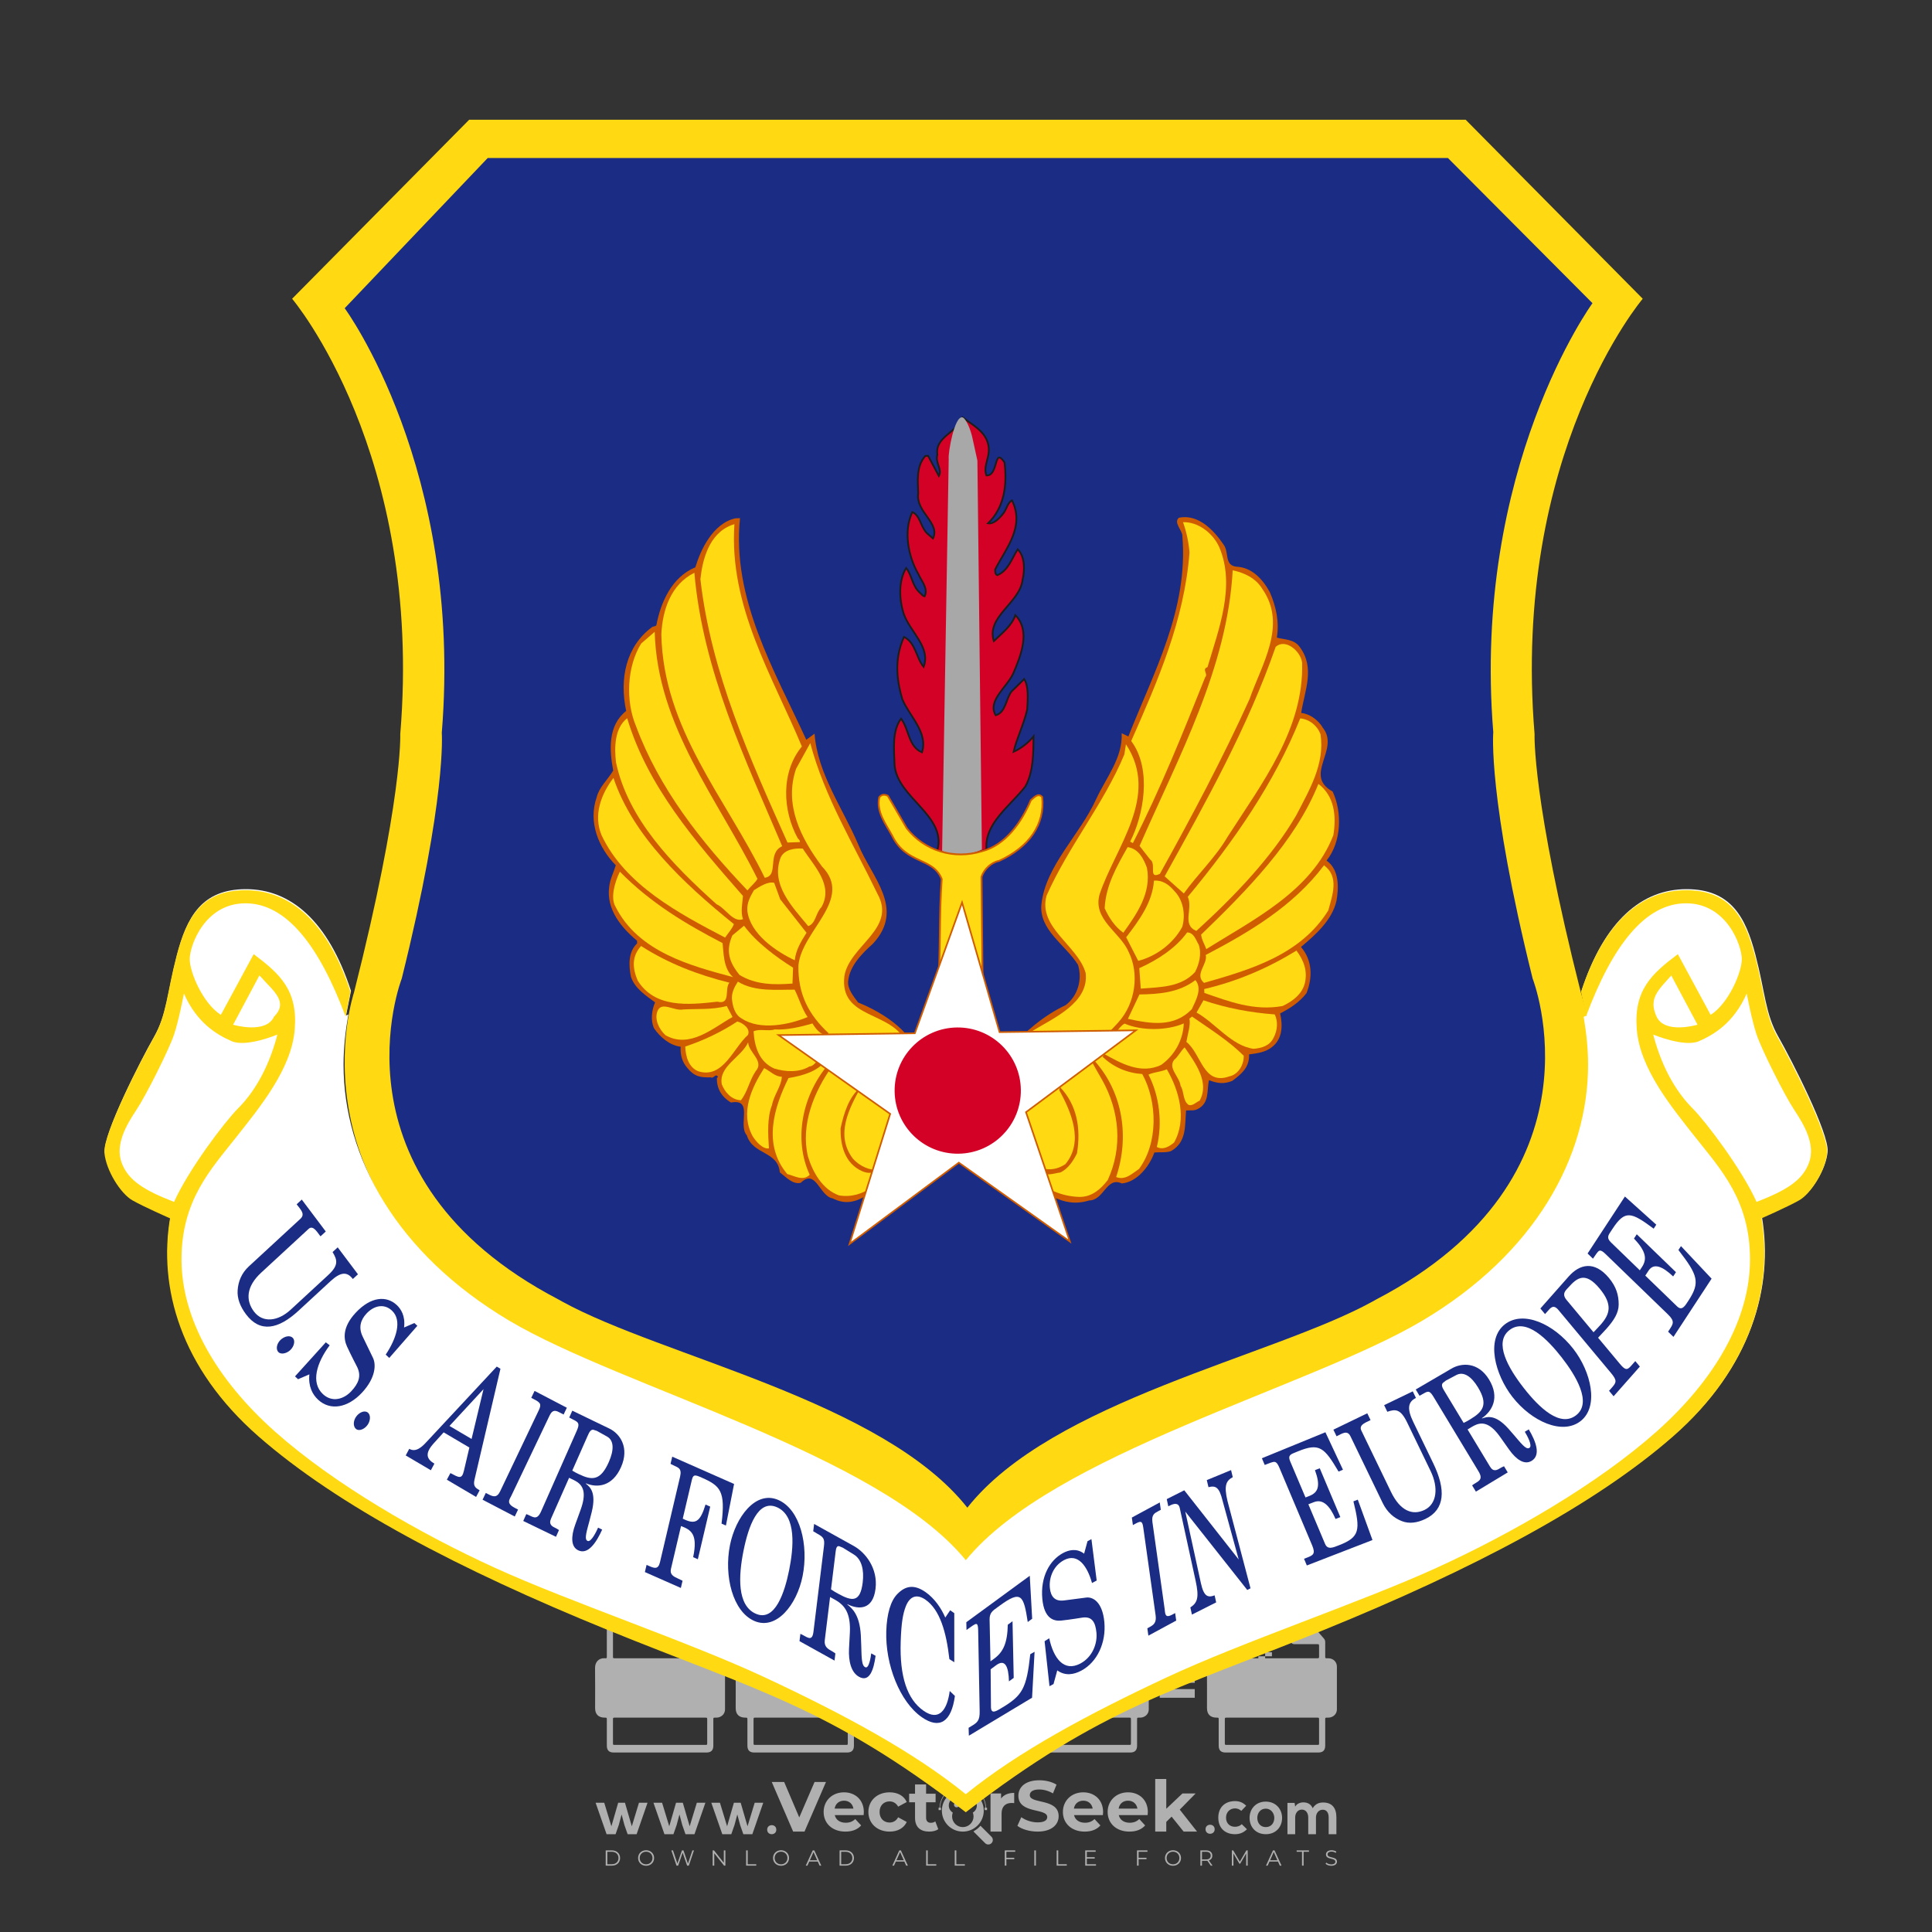 <?xml version="1.0" encoding="iso-8859-1"?>
<!-- Generator: Adobe Illustrator 27.0.0, SVG Export Plug-In . SVG Version: 6.00 Build 0)  -->
<svg version="1.1" id="Layer_1" xmlns="http://www.w3.org/2000/svg" xmlns:xlink="http://www.w3.org/1999/xlink" x="0px" y="0px"
	 viewBox="0 0 500 500" style="enable-background:new 0 0 500 500;" xml:space="preserve">
<rect x="0" y="0" width="500" height="500" fill="#333333" stroke="none"/>
<g id="watermark_1_">
	<g>
		<g id="watermark" style="opacity:0.61;">
			<g>
				<g>
					<g>
						<g>
							<polygon style="fill:#FFFFFF;" points="213.765,461.172 208.204,474.017 205.268,474.017 199.726,461.172 202.938,461.172 
								206.846,470.347 210.81,461.172 							"/>
						</g>
						<g>
							<path style="fill:#FFFFFF;" d="M223.507,469.741h-7.469c0.275,1.23,1.321,1.982,2.826,1.982c1.046,0,1.798-0.312,2.477-0.954
								l1.523,1.651c-0.917,1.046-2.294,1.597-4.074,1.597c-3.413,0-5.634-2.147-5.634-5.083c0-2.954,2.257-5.083,5.267-5.083
								c2.899,0,5.138,1.945,5.138,5.12C223.562,469.191,223.526,469.503,223.507,469.741 M216.002,468.071h4.863
								c-0.202-1.248-1.138-2.055-2.422-2.055C217.139,466.016,216.204,466.805,216.002,468.071"/>
						</g>
						<g>
							<path style="fill:#FFFFFF;" d="M224.735,468.934c0-2.973,2.294-5.083,5.505-5.083c2.074,0,3.707,0.899,4.423,2.514
								l-2.22,1.193c-0.532-0.936-1.321-1.358-2.221-1.358c-1.45,0-2.587,1.009-2.587,2.734c0,1.725,1.138,2.734,2.587,2.734
								c0.899,0,1.688-0.404,2.221-1.358l2.22,1.211c-0.716,1.578-2.349,2.495-4.423,2.495
								C227.029,474.017,224.735,471.907,224.735,468.934"/>
						</g>
						<g>
							<path style="fill:#FFFFFF;" d="M242.828,473.393c-0.587,0.422-1.45,0.624-2.331,0.624c-2.33,0-3.688-1.193-3.688-3.542
								v-4.055h-1.523v-2.202h1.523v-2.404h2.863v2.404h2.459v2.202h-2.459v4.019c0,0.844,0.458,1.303,1.229,1.303
								c0.422,0,0.844-0.128,1.156-0.367L242.828,473.393z"/>
						</g>
					</g>
					<g>
						<path style="fill:#FFFFFF;" d="M262.474,463.997v2.643c-0.238-0.018-0.422-0.037-0.642-0.037
							c-1.578,0-2.624,0.862-2.624,2.753v4.661h-2.863v-9.873h2.734v1.303C259.776,464.493,260.951,463.997,262.474,463.997"/>
					</g>
					<g>
						<path style="fill:#FFFFFF;" d="M263.299,472.53l1.009-2.239c1.083,0.789,2.697,1.339,4.239,1.339
							c1.762,0,2.477-0.587,2.477-1.376c0-2.404-7.469-0.752-7.469-5.524c0-2.184,1.762-4,5.413-4c1.615,0,3.267,0.385,4.459,1.138
							l-0.918,2.257c-1.193-0.679-2.422-1.009-3.56-1.009c-1.761,0-2.44,0.66-2.44,1.468c0,2.367,7.468,0.734,7.468,5.45
							c0,2.147-1.78,3.982-5.45,3.982C266.492,474.017,264.437,473.411,263.299,472.53"/>
					</g>
					<g>
						<path style="fill:#FFFFFF;" d="M285.428,469.741h-7.469c0.275,1.23,1.321,1.982,2.826,1.982c1.046,0,1.798-0.312,2.477-0.954
							l1.523,1.651c-0.918,1.046-2.294,1.597-4.074,1.597c-3.413,0-5.634-2.147-5.634-5.083c0-2.954,2.257-5.083,5.267-5.083
							c2.9,0,5.138,1.945,5.138,5.12C285.484,469.191,285.447,469.503,285.428,469.741 M277.923,468.071h4.863
							c-0.202-1.248-1.138-2.055-2.422-2.055C279.061,466.016,278.125,466.805,277.923,468.071"/>
					</g>
					<g>
						<path style="fill:#FFFFFF;" d="M297.007,469.741h-7.469c0.275,1.23,1.321,1.982,2.826,1.982c1.046,0,1.798-0.312,2.477-0.954
							l1.523,1.651c-0.918,1.046-2.294,1.597-4.074,1.597c-3.413,0-5.634-2.147-5.634-5.083c0-2.954,2.257-5.083,5.267-5.083
							c2.899,0,5.138,1.945,5.138,5.12C297.062,469.191,297.025,469.503,297.007,469.741 M289.501,468.071h4.863
							c-0.202-1.248-1.138-2.055-2.422-2.055C290.639,466.016,289.703,466.805,289.501,468.071"/>
					</g>
					<g>
						<polygon style="fill:#FFFFFF;" points="303.208,470.145 301.831,471.503 301.831,474.017 298.969,474.017 298.969,460.401 
							301.831,460.401 301.831,468.108 306.016,464.144 309.429,464.144 305.318,468.328 309.796,474.017 306.327,474.017 						"/>
					</g>
					<g>
						<path style="fill:#FFFFFF;" d="M256.601,475.359L256.601,475.359l-2.86-2.86c-0.435,0.508-0.953,0.943-1.534,1.284
							c-0.092,0.069-0.186,0.136-0.283,0.199l3.027,3.027c0.456,0.456,1.195,0.456,1.65,0
							C257.057,476.554,257.057,475.815,256.601,475.359"/>
					</g>
					<g>
						<path style="fill:#FFFFFF;" d="M249.984,463.244c0.221-0.173,0.495-0.281,0.797-0.281c0.042,0,0.083,0.002,0.124,0.006
							c-0.214-0.156-0.478-0.249-0.764-0.249c-0.395,0-0.744,0.18-0.981,0.458c-0.051,0-0.1,0.006-0.151,0.008
							c0.039-0.077,0.064-0.162,0.064-0.255c0-0.234-0.143-0.434-0.346-0.519c0.087,0.126,0.138,0.279,0.138,0.445
							c0,0.122-0.031,0.237-0.081,0.341c-2.811,0.201-5.03,2.539-5.03,5.4c0,2.993,2.426,5.42,5.42,5.42
							c2.993,0,5.42-2.426,5.42-5.42C254.595,465.879,252.593,463.635,249.984,463.244 M247.983,464.656
							c0.435,0,0.844,0.112,1.199,0.309c0.374-0.245,0.82-0.387,1.299-0.387c0.711,0,1.348,0.312,1.784,0.806
							c-0.435-0.379-1.004-0.61-1.627-0.61c-0.449,0-0.87,0.12-1.234,0.329c-0.079,0.046-0.156,0.096-0.229,0.15
							c-0.065-0.048-0.133-0.093-0.204-0.134c-0.369-0.219-0.8-0.344-1.26-0.344c-0.3,0-0.588,0.054-0.854,0.152
							C247.196,464.754,247.578,464.656,247.983,464.656 M251.772,469.098c0.115,0.305,0.181,0.634,0.181,0.979
							c0,1.534-1.244,2.777-2.778,2.777c-1.534,0-2.777-1.243-2.777-2.777c0-0.345,0.066-0.674,0.181-0.979
							c-0.62-0.382-1.035-1.064-1.035-1.846c0-1.197,0.971-2.168,2.168-2.168c0.565,0,1.078,0.218,1.463,0.572
							c0.386-0.354,0.899-0.572,1.464-0.572c1.197,0,2.168,0.971,2.168,2.168C252.807,468.034,252.392,468.716,251.772,469.098"/>
					</g>
					<g>
						<path style="fill:#FFFFFF;" d="M251.666,467.061c0,0.497-0.404,0.901-0.901,0.901c-0.497,0-0.901-0.404-0.901-0.901
							s0.404-0.901,0.901-0.901c0.101,0,0.197,0.017,0.287,0.047c-0.03,0.062-0.045,0.132-0.045,0.204
							c0,0.273,0.221,0.494,0.494,0.494c0.05,0,0.099-0.008,0.146-0.022C251.66,466.941,251.666,467,251.666,467.061"/>
					</g>
					<g>
						<path style="fill:#FFFFFF;" d="M248.255,467.061c0,0.376-0.305,0.681-0.681,0.681c-0.376,0-0.681-0.305-0.681-0.681
							s0.305-0.681,0.681-0.681c0.076,0,0.149,0.013,0.217,0.035c-0.023,0.047-0.034,0.1-0.034,0.155
							c0,0.206,0.167,0.374,0.374,0.374c0.038,0,0.075-0.006,0.11-0.017C248.25,466.97,248.255,467.015,248.255,467.061"/>
					</g>
					<g>
						<g>
							<g>
								<rect x="242.908" y="467.83" style="fill:#FFFFFF;" width="0.616" height="0.616"/>
							</g>
							<g>
								<rect x="254.827" y="467.83" style="fill:#FFFFFF;" width="0.616" height="0.616"/>
							</g>
							<g>
								<path style="fill:#FFFFFF;" d="M255.205,468.082h-0.14c0-3.248-2.642-5.89-5.89-5.89c-3.248,0-5.89,2.642-5.89,5.89h-0.14
									c0-1.611,0.627-3.125,1.766-4.264c1.139-1.139,2.653-1.766,4.264-1.766c1.611,0,3.125,0.627,4.264,1.766
									C254.578,464.957,255.205,466.471,255.205,468.082"/>
							</g>
						</g>
						<g>
							<rect x="248.868" y="461.814" style="fill:#FFFFFF;" width="0.616" height="0.616"/>
						</g>
						<g>
							<rect x="244.95" y="462.052" style="fill:#FFFFFF;" width="8.45" height="0.14"/>
						</g>
						<g>
							<path style="fill:#FFFFFF;" d="M245.174,462.15c0,0.108-0.088,0.196-0.196,0.196c-0.108,0-0.196-0.088-0.196-0.196
								c0-0.108,0.088-0.196,0.196-0.196C245.086,461.954,245.174,462.042,245.174,462.15"/>
						</g>
						<g>
							<path style="fill:#FFFFFF;" d="M253.596,462.15c0,0.108-0.088,0.196-0.196,0.196c-0.108,0-0.196-0.088-0.196-0.196
								c0-0.108,0.088-0.196,0.196-0.196C253.509,461.954,253.596,462.042,253.596,462.15"/>
						</g>
					</g>
				</g>
				<g>
					<path style="fill:#FFFFFF;" d="M314.356,473.409c0,1.559-2.364,1.559-2.364,0C311.993,471.851,314.356,471.851,314.356,473.409
						z"/>
				</g>
				<g>
					<g>
						<g>
							<path style="fill:#FFFFFF;" d="M161.739,466.549l1.772,6.088l1.855-6.088h2.215l-2.823,8.14h-2.33l-0.837-2.396l-0.722-2.708
								l-0.722,2.708l-0.837,2.396h-2.33l-2.839-8.14h2.231l1.855,6.088l1.756-6.088H161.739z"/>
						</g>
						<g>
							<path style="fill:#FFFFFF;" d="M176.713,466.549l1.772,6.088l1.855-6.088h2.215l-2.823,8.14h-2.33l-0.837-2.396l-0.722-2.708
								l-0.722,2.708l-0.837,2.396h-2.33l-2.839-8.14h2.231l1.855,6.088l1.756-6.088H176.713z"/>
						</g>
						<g>
							<path style="fill:#FFFFFF;" d="M191.687,466.549l1.772,6.088l1.855-6.088h2.215l-2.823,8.14h-2.33l-0.837-2.396l-0.722-2.708
								l-0.722,2.708l-0.837,2.396h-2.33l-2.839-8.14h2.231l1.855,6.088l1.756-6.088H191.687z"/>
						</g>
					</g>
					<g>
						<path style="fill:#FFFFFF;" d="M200.908,473.52c0,1.559-2.364,1.559-2.364,0C198.545,471.962,200.908,471.962,200.908,473.52z
							"/>
					</g>
					<g>
						<path style="fill:#FFFFFF;" d="M322.71,473.409c-0.935,0.919-1.919,1.28-3.117,1.28c-2.346,0-4.3-1.411-4.3-4.282
							s1.953-4.284,4.3-4.284c1.149,0,2.035,0.329,2.921,1.199l-1.264,1.329c-0.476-0.428-1.066-0.64-1.623-0.64
							c-1.346,0-2.33,0.985-2.33,2.396c0,1.542,1.05,2.362,2.297,2.362c0.64,0,1.28-0.18,1.772-0.672L322.71,473.409z"/>
					</g>
					<g>
						<path style="fill:#FFFFFF;" d="M331.805,470.472c0,2.33-1.591,4.217-4.217,4.217c-2.626,0-4.201-1.887-4.201-4.217
							c0-2.314,1.609-4.217,4.185-4.217C330.149,466.255,331.805,468.158,331.805,470.472z M325.389,470.472
							c0,1.231,0.739,2.38,2.199,2.38c1.46,0,2.199-1.149,2.199-2.38c0-1.215-0.854-2.396-2.199-2.396
							C326.144,468.077,325.389,469.258,325.389,470.472z"/>
					</g>
					<g>
						<path style="fill:#FFFFFF;" d="M338.572,474.689v-4.332c0-1.068-0.559-2.035-1.658-2.035c-1.082,0-1.722,0.967-1.722,2.035
							v4.332h-2.003v-8.107h1.855l0.148,0.985c0.426-0.82,1.362-1.116,2.133-1.116c0.969,0,1.937,0.394,2.396,1.51
							c0.723-1.149,1.658-1.478,2.708-1.478c2.297,0,3.43,1.412,3.43,3.84v4.365h-2.003v-4.365c0-1.066-0.442-1.97-1.526-1.97
							c-1.082,0-1.756,0.935-1.756,2.003v4.332H338.572z"/>
					</g>
				</g>
			</g>
		</g>
		<g style="opacity:0.61;">
			<g>
				<g>
					<path style="fill:#FFFFFF;" d="M345.988,431.299c-0.006-1.224-0.959-2.121-2.189-2.14c-0.924-0.014-0.832,0.12-0.834-0.867
						c-0.003-1.097-0.007-2.194,0.003-3.292c0.003-0.379-0.112-0.691-0.362-0.976c-2.342-2.668-4.678-5.342-7.019-8.011
						c-0.12-0.137-0.275-0.244-0.414-0.366c-6.214,0-12.427,0-18.641,0c-0.794,0.293-1.14,0.868-1.138,1.709
						c0.01,3.748,0.004,7.496,0.004,11.243c0,0.556-0.003,0.589-0.55,0.551c-1.497-0.102-2.516,0.986-2.497,2.492
						c0.044,3.476,0.013,6.953,0.014,10.429c0.001,1.58,0.867,2.443,2.45,2.449c0.582,0.002,0.582,0.002,0.582,0.6
						c0,2.219-0.001,4.438,0.001,6.657c0.001,1.192,0.58,1.771,1.768,1.771c8.013,0.001,16.027,0.001,24.04,0
						c1.168,0,1.755-0.583,1.757-1.745c0.002-2.256,0-4.512,0.001-6.768c0-0.512,0.002-0.511,0.52-0.515
						c0.271-0.002,0.541,0.008,0.809-0.058c0.996-0.246,1.69-1.044,1.694-2.069C346.003,438.696,346.005,434.997,345.988,431.299z
						 M317.537,417.162c5.337,0,10.674,0,16.01,0c0.548,0,0.554,0.007,0.554,0.561c0.001,2.243-0.001,4.486,0.001,6.73
						c0.001,0.811,0.249,1.059,1.06,1.059c1.91,0.001,3.821,0,5.731,0.001c0.458,0,0.479,0.021,0.481,0.483
						c0.003,0.887,0.002,1.775,0,2.662c-0.001,0.477-0.024,0.498-0.504,0.499c-3.895,0.001-7.79,0-11.684,0
						c-3.882,0-7.765,0-11.647,0c-0.55,0-0.552-0.001-0.552-0.561c-0.001-3.624-0.001-7.247,0-10.871
						C316.987,417.166,316.991,417.162,317.537,417.162z M340.822,451.579c-3.883,0.001-7.766,0-11.65,0c-3.871,0-7.742,0-11.613,0
						c-0.572,0-0.574-0.002-0.574-0.579c-0.001-1.997-0.001-3.994,0.001-5.991c0-0.464,0.023-0.486,0.478-0.487
						c7.803-0.001,15.607-0.001,23.41,0c0.478,0,0.499,0.02,0.499,0.503c0.002,1.997,0.001,3.994,0,5.991
						C341.375,451.574,341.37,451.579,340.822,451.579z"/>
				</g>
				<g>
					<g>
						<rect x="327.418" y="417.053" style="fill:#FFFFFF;" width="1.757" height="1.054"/>
					</g>
					<g>
						<rect x="325.662" y="418.107" style="fill:#FFFFFF;" width="1.757" height="1.054"/>
					</g>
					<g>
						<rect x="327.418" y="419.161" style="fill:#FFFFFF;" width="1.757" height="1.054"/>
					</g>
					<g>
						<rect x="325.662" y="420.215" style="fill:#FFFFFF;" width="1.757" height="1.054"/>
					</g>
					<g>
						<rect x="327.418" y="421.269" style="fill:#FFFFFF;" width="1.757" height="1.054"/>
					</g>
					<g>
						<rect x="325.662" y="422.323" style="fill:#FFFFFF;" width="1.757" height="1.054"/>
					</g>
					<g>
						<rect x="327.418" y="423.378" style="fill:#FFFFFF;" width="1.757" height="1.054"/>
					</g>
					<g>
						<rect x="325.662" y="424.432" style="fill:#FFFFFF;" width="1.757" height="1.054"/>
					</g>
					<g>
						<rect x="327.418" y="425.486" style="fill:#FFFFFF;" width="1.757" height="1.054"/>
					</g>
					<g>
						<rect x="325.662" y="426.54" style="fill:#FFFFFF;" width="1.757" height="1.054"/>
					</g>
					<g>
						<rect x="327.418" y="427.594" style="fill:#FFFFFF;" width="1.757" height="1.054"/>
					</g>
					<g>
						<rect x="325.662" y="428.648" style="fill:#FFFFFF;" width="1.757" height="1.054"/>
					</g>
				</g>
			</g>
			<g>
				<path style="fill:#FFFFFF;" d="M187.637,431.299c-0.006-1.224-0.959-2.121-2.189-2.14c-0.924-0.014-0.832,0.12-0.834-0.867
					c-0.003-1.097-0.007-2.194,0.003-3.292c0.003-0.379-0.112-0.691-0.362-0.976c-2.342-2.668-4.678-5.342-7.019-8.011
					c-0.12-0.137-0.275-0.244-0.414-0.366c-6.214,0-12.427,0-18.641,0c-0.794,0.293-1.14,0.868-1.138,1.709
					c0.01,3.748,0.004,7.496,0.004,11.243c0,0.556-0.003,0.589-0.55,0.551c-1.497-0.102-2.516,0.986-2.497,2.492
					c0.044,3.476,0.013,6.953,0.014,10.429c0.001,1.58,0.867,2.443,2.45,2.449c0.582,0.002,0.582,0.002,0.582,0.6
					c0,2.219-0.001,4.438,0.001,6.657c0.001,1.192,0.58,1.771,1.768,1.771c8.013,0.001,16.027,0.001,24.04,0
					c1.168,0,1.755-0.583,1.757-1.745c0.002-2.256,0-4.512,0.001-6.768c0-0.512,0.002-0.511,0.52-0.515
					c0.271-0.002,0.541,0.008,0.809-0.058c0.996-0.246,1.69-1.044,1.694-2.069C187.652,438.696,187.655,434.997,187.637,431.299z
					 M159.187,417.162c5.337,0,10.674,0,16.01,0c0.548,0,0.554,0.007,0.554,0.561c0.001,2.243-0.001,4.486,0.001,6.73
					c0.001,0.811,0.249,1.059,1.06,1.059c1.91,0.001,3.821,0,5.731,0.001c0.458,0,0.479,0.021,0.481,0.483
					c0.003,0.887,0.002,1.775,0,2.662c-0.001,0.477-0.024,0.498-0.504,0.499c-3.895,0.001-7.79,0-11.684,0
					c-3.882,0-7.765,0-11.647,0c-0.55,0-0.552-0.001-0.552-0.561c-0.001-3.624-0.001-7.247,0-10.871
					C158.636,417.166,158.64,417.162,159.187,417.162z M182.472,451.579c-3.883,0.001-7.766,0-11.65,0c-3.871,0-7.742,0-11.613,0
					c-0.572,0-0.574-0.002-0.574-0.579c-0.001-1.997-0.001-3.994,0.001-5.991c0-0.464,0.023-0.486,0.478-0.487
					c7.803-0.001,15.607-0.001,23.41,0c0.478,0,0.499,0.02,0.499,0.503c0.002,1.997,0.001,3.994,0,5.991
					C183.024,451.574,183.019,451.579,182.472,451.579z"/>
			</g>
			<g>
				<path style="fill:#FFFFFF;" d="M159.779,440.669v-7.897h2.779c0.375,0,0.726,0.061,1.053,0.182
					c0.327,0.121,0.612,0.292,0.855,0.513c0.242,0.221,0.434,0.483,0.573,0.789c0.14,0.305,0.21,0.642,0.21,1.009
					c0,0.375-0.07,0.715-0.21,1.02c-0.14,0.305-0.331,0.568-0.573,0.789c-0.243,0.221-0.528,0.392-0.855,0.513
					c-0.327,0.121-0.678,0.182-1.053,0.182h-1.29v2.901H159.779z M162.58,436.356c0.39,0,0.684-0.111,0.882-0.331
					c0.199-0.22,0.298-0.474,0.298-0.761c0-0.14-0.024-0.276-0.072-0.408c-0.048-0.132-0.121-0.248-0.221-0.347
					c-0.099-0.099-0.223-0.178-0.37-0.237c-0.147-0.059-0.32-0.089-0.518-0.089h-1.312v2.173H162.58z"/>
				<path style="fill:#FFFFFF;" d="M166.308,432.771h1.731l3.177,5.294h0.088l-0.088-1.522v-3.772h1.478v7.897h-1.566l-3.353-5.592
					h-0.088l0.088,1.522v4.07h-1.467V432.771z"/>
				<path style="fill:#FFFFFF;" d="M177.922,436.334h3.872c0.022,0.089,0.04,0.195,0.055,0.32c0.014,0.125,0.022,0.25,0.022,0.375
					c0,0.507-0.077,0.985-0.231,1.434c-0.154,0.449-0.397,0.849-0.728,1.202c-0.353,0.375-0.776,0.666-1.268,0.871
					c-0.493,0.206-1.055,0.309-1.688,0.309c-0.574,0-1.114-0.103-1.622-0.309c-0.507-0.206-0.948-0.492-1.323-0.86
					c-0.375-0.367-0.673-0.803-0.894-1.307c-0.221-0.504-0.331-1.053-0.331-1.649c0-0.595,0.11-1.145,0.331-1.649
					c0.221-0.504,0.518-0.939,0.894-1.307c0.375-0.367,0.816-0.654,1.323-0.86c0.507-0.206,1.048-0.309,1.622-0.309
					c0.64,0,1.211,0.11,1.715,0.331c0.504,0.221,0.935,0.526,1.296,0.915l-1.025,1.004c-0.258-0.272-0.544-0.48-0.861-0.623
					c-0.316-0.143-0.695-0.215-1.136-0.215c-0.361,0-0.703,0.065-1.026,0.193c-0.324,0.129-0.607,0.311-0.85,0.546
					c-0.242,0.235-0.436,0.52-0.579,0.855c-0.143,0.335-0.215,0.708-0.215,1.119c0,0.412,0.072,0.785,0.215,1.12
					c0.143,0.335,0.338,0.62,0.584,0.855c0.246,0.235,0.531,0.418,0.855,0.546c0.323,0.129,0.669,0.193,1.037,0.193
					c0.419,0,0.773-0.061,1.064-0.182c0.29-0.121,0.538-0.278,0.744-0.469c0.148-0.132,0.275-0.3,0.381-0.502
					c0.106-0.202,0.189-0.428,0.248-0.678h-2.482V436.334z"/>
			</g>
			<g>
				<path style="fill:#FFFFFF;" d="M224.019,431.299c-0.006-1.224-0.959-2.121-2.189-2.14c-0.924-0.014-0.832,0.12-0.834-0.867
					c-0.003-1.097-0.007-2.194,0.003-3.292c0.003-0.379-0.112-0.691-0.362-0.976c-2.342-2.668-4.678-5.342-7.019-8.011
					c-0.12-0.137-0.275-0.244-0.414-0.366c-6.214,0-12.427,0-18.641,0c-0.794,0.293-1.14,0.868-1.138,1.709
					c0.01,3.748,0.004,7.496,0.004,11.243c0,0.556-0.003,0.589-0.55,0.551c-1.497-0.102-2.516,0.986-2.497,2.492
					c0.044,3.476,0.013,6.953,0.014,10.429c0.001,1.58,0.867,2.443,2.45,2.449c0.582,0.002,0.582,0.002,0.582,0.6
					c0,2.219-0.001,4.438,0.001,6.657c0.001,1.192,0.58,1.771,1.768,1.771c8.013,0.001,16.027,0.001,24.04,0
					c1.168,0,1.755-0.583,1.757-1.745c0.002-2.256,0-4.512,0.001-6.768c0-0.512,0.002-0.511,0.52-0.515
					c0.271-0.002,0.541,0.008,0.809-0.058c0.997-0.246,1.69-1.044,1.694-2.069C224.034,438.696,224.036,434.997,224.019,431.299z
					 M195.568,417.162c5.337,0,10.674,0,16.01,0c0.548,0,0.554,0.007,0.554,0.561c0.001,2.243-0.001,4.486,0.001,6.73
					c0.001,0.811,0.249,1.059,1.06,1.059c1.91,0.001,3.821,0,5.731,0.001c0.458,0,0.479,0.021,0.481,0.483
					c0.003,0.887,0.002,1.775,0,2.662c-0.001,0.477-0.024,0.498-0.504,0.499c-3.895,0.001-7.79,0-11.684,0
					c-3.882,0-7.765,0-11.647,0c-0.55,0-0.552-0.001-0.552-0.561c-0.001-3.624-0.001-7.247,0-10.871
					C195.018,417.166,195.022,417.162,195.568,417.162z M218.854,451.579c-3.883,0.001-7.766,0-11.65,0c-3.871,0-7.742,0-11.613,0
					c-0.572,0-0.574-0.002-0.574-0.579c-0.001-1.997-0.001-3.994,0.001-5.991c0-0.464,0.023-0.486,0.478-0.487
					c7.803-0.001,15.607-0.001,23.41,0c0.478,0,0.499,0.02,0.499,0.503c0.002,1.997,0.001,3.994,0,5.991
					C219.406,451.574,219.401,451.579,218.854,451.579z"/>
			</g>
			<g>
				<path style="fill:#FFFFFF;" d="M205.111,432.771h1.699l2.967,7.897h-1.644l-0.651-1.886h-3.044l-0.651,1.886h-1.643
					L205.111,432.771z M206.997,437.415l-0.706-1.974l-0.287-0.96h-0.088l-0.287,0.96l-0.706,1.974H206.997z"/>
				<path style="fill:#FFFFFF;" d="M211.331,434.536c-0.125,0-0.245-0.024-0.359-0.072c-0.114-0.048-0.213-0.114-0.298-0.199
					c-0.084-0.084-0.151-0.182-0.198-0.292c-0.048-0.11-0.072-0.232-0.072-0.364s0.024-0.254,0.072-0.364
					c0.048-0.11,0.114-0.208,0.198-0.292c0.084-0.084,0.184-0.151,0.298-0.198c0.114-0.048,0.233-0.072,0.359-0.072
					c0.257,0,0.478,0.09,0.662,0.27c0.184,0.181,0.276,0.399,0.276,0.656s-0.092,0.476-0.276,0.656
					C211.809,434.446,211.589,434.536,211.331,434.536z M210.615,440.669v-5.404h1.445v5.404H210.615z"/>
			</g>
			<g>
				<path style="fill:#FFFFFF;" d="M261.044,431.299c-0.006-1.224-0.959-2.121-2.189-2.14c-0.924-0.014-0.832,0.12-0.834-0.867
					c-0.003-1.097-0.007-2.194,0.003-3.292c0.003-0.379-0.112-0.691-0.362-0.976c-2.342-2.668-4.678-5.342-7.019-8.011
					c-0.12-0.137-0.275-0.244-0.414-0.366c-6.214,0-12.427,0-18.641,0c-0.794,0.293-1.14,0.868-1.138,1.709
					c0.01,3.748,0.004,7.496,0.004,11.243c0,0.556-0.003,0.589-0.55,0.551c-1.497-0.102-2.516,0.986-2.497,2.492
					c0.044,3.476,0.013,6.953,0.014,10.429c0.001,1.58,0.867,2.443,2.45,2.449c0.582,0.002,0.582,0.002,0.582,0.6
					c0,2.219-0.001,4.438,0.001,6.657c0.001,1.192,0.58,1.771,1.768,1.771c8.013,0.001,16.027,0.001,24.04,0
					c1.168,0,1.755-0.583,1.757-1.745c0.002-2.256,0-4.512,0.001-6.768c0-0.512,0.002-0.511,0.52-0.515
					c0.271-0.002,0.541,0.008,0.809-0.058c0.996-0.246,1.69-1.044,1.694-2.069C261.059,438.696,261.061,434.997,261.044,431.299z
					 M232.593,417.162c5.337,0,10.674,0,16.01,0c0.548,0,0.554,0.007,0.554,0.561c0.001,2.243-0.001,4.486,0.001,6.73
					c0.001,0.811,0.249,1.059,1.06,1.059c1.91,0.001,3.821,0,5.731,0.001c0.458,0,0.479,0.021,0.481,0.483
					c0.003,0.887,0.002,1.775,0,2.662c-0.001,0.477-0.024,0.498-0.504,0.499c-3.895,0.001-7.79,0-11.684,0
					c-3.882,0-7.765,0-11.647,0c-0.55,0-0.552-0.001-0.552-0.561c-0.001-3.624-0.001-7.247,0-10.871
					C232.042,417.166,232.047,417.162,232.593,417.162z M255.878,451.579c-3.883,0.001-7.766,0-11.65,0c-3.871,0-7.742,0-11.613,0
					c-0.572,0-0.574-0.002-0.574-0.579c-0.001-1.997-0.001-3.994,0.001-5.991c0-0.464,0.023-0.486,0.478-0.487
					c7.803-0.001,15.607-0.001,23.41,0c0.478,0,0.499,0.02,0.499,0.503c0.002,1.997,0.001,3.994,0,5.991
					C256.431,451.574,256.426,451.579,255.878,451.579z"/>
			</g>
			<g>
				<path style="fill:#FFFFFF;" d="M236.361,440.845c-0.338,0-0.662-0.048-0.971-0.143c-0.309-0.095-0.592-0.239-0.849-0.43
					c-0.257-0.191-0.481-0.425-0.673-0.7c-0.191-0.276-0.342-0.597-0.452-0.965l1.401-0.551c0.103,0.397,0.283,0.726,0.54,0.987
					c0.257,0.261,0.596,0.392,1.015,0.392c0.154,0,0.303-0.02,0.447-0.061c0.143-0.04,0.272-0.099,0.386-0.176
					s0.204-0.175,0.27-0.292c0.066-0.118,0.099-0.254,0.099-0.408c0-0.147-0.026-0.279-0.077-0.397
					c-0.051-0.117-0.138-0.227-0.259-0.331c-0.121-0.103-0.28-0.202-0.475-0.298c-0.195-0.095-0.435-0.195-0.722-0.298l-0.485-0.176
					c-0.213-0.073-0.429-0.173-0.645-0.298c-0.217-0.125-0.413-0.276-0.59-0.452c-0.177-0.176-0.322-0.384-0.436-0.623
					c-0.114-0.239-0.171-0.509-0.171-0.81c0-0.309,0.06-0.597,0.182-0.866c0.121-0.268,0.294-0.503,0.518-0.706
					c0.224-0.202,0.492-0.36,0.805-0.474s0.66-0.171,1.042-0.171c0.397,0,0.74,0.053,1.031,0.16
					c0.291,0.107,0.537,0.243,0.739,0.408c0.202,0.165,0.366,0.348,0.491,0.546c0.125,0.199,0.217,0.386,0.276,0.563l-1.312,0.551
					c-0.074-0.221-0.208-0.419-0.402-0.596c-0.195-0.176-0.462-0.265-0.8-0.265c-0.324,0-0.592,0.075-0.805,0.226
					c-0.213,0.151-0.32,0.348-0.32,0.59c0,0.235,0.103,0.436,0.309,0.601c0.206,0.165,0.533,0.325,0.982,0.48l0.497,0.165
					c0.316,0.111,0.605,0.237,0.866,0.381c0.261,0.143,0.485,0.314,0.673,0.513c0.187,0.199,0.331,0.425,0.43,0.678
					c0.1,0.254,0.149,0.546,0.149,0.877c0,0.412-0.083,0.767-0.248,1.064c-0.165,0.298-0.377,0.542-0.634,0.734
					c-0.258,0.191-0.548,0.335-0.872,0.43C236.986,440.797,236.67,440.845,236.361,440.845z"/>
				<path style="fill:#FFFFFF;" d="M239.516,432.771h1.61l1.633,4.754l0.287,1.015h0.088l0.309-1.015l1.699-4.754h1.61l-2.879,7.897
					h-1.566L239.516,432.771z"/>
				<path style="fill:#FFFFFF;" d="M251.097,436.334h3.871c0.022,0.089,0.04,0.195,0.055,0.32c0.015,0.125,0.023,0.25,0.023,0.375
					c0,0.507-0.078,0.985-0.232,1.434c-0.154,0.449-0.397,0.849-0.728,1.202c-0.353,0.375-0.775,0.666-1.268,0.871
					c-0.493,0.206-1.055,0.309-1.688,0.309c-0.574,0-1.114-0.103-1.621-0.309c-0.507-0.206-0.949-0.492-1.324-0.86
					c-0.375-0.367-0.673-0.803-0.894-1.307c-0.22-0.504-0.331-1.053-0.331-1.649c0-0.595,0.11-1.145,0.331-1.649
					c0.221-0.504,0.518-0.939,0.894-1.307c0.375-0.367,0.816-0.654,1.324-0.86c0.507-0.206,1.047-0.309,1.621-0.309
					c0.64,0,1.211,0.11,1.715,0.331c0.504,0.221,0.936,0.526,1.296,0.915l-1.026,1.004c-0.257-0.272-0.544-0.48-0.861-0.623
					c-0.316-0.143-0.694-0.215-1.136-0.215c-0.36,0-0.702,0.065-1.026,0.193c-0.323,0.129-0.607,0.311-0.849,0.546
					c-0.243,0.235-0.436,0.52-0.579,0.855c-0.143,0.335-0.215,0.708-0.215,1.119c0,0.412,0.072,0.785,0.215,1.12
					c0.143,0.335,0.338,0.62,0.585,0.855c0.246,0.235,0.531,0.418,0.854,0.546c0.324,0.129,0.669,0.193,1.037,0.193
					c0.419,0,0.774-0.061,1.064-0.182c0.29-0.121,0.539-0.278,0.745-0.469c0.147-0.132,0.274-0.3,0.38-0.502
					c0.107-0.202,0.189-0.428,0.248-0.678h-2.482V436.334z"/>
			</g>
			<g>
				<path style="fill:#FFFFFF;" d="M297.3,431.299c-0.006-1.224-0.959-2.121-2.189-2.14c-0.924-0.014-0.832,0.12-0.834-0.867
					c-0.003-1.097-0.007-2.194,0.003-3.292c0.003-0.379-0.112-0.691-0.362-0.976c-2.342-2.668-4.678-5.342-7.019-8.011
					c-0.12-0.137-0.275-0.244-0.414-0.366c-6.214,0-12.427,0-18.641,0c-0.794,0.293-1.14,0.868-1.138,1.709
					c0.01,3.748,0.004,7.496,0.004,11.243c0,0.556-0.003,0.589-0.55,0.551c-1.497-0.102-2.516,0.986-2.497,2.492
					c0.044,3.476,0.013,6.953,0.014,10.429c0.001,1.58,0.867,2.443,2.45,2.449c0.582,0.002,0.582,0.002,0.582,0.6
					c0,2.219-0.001,4.438,0.001,6.657c0.001,1.192,0.58,1.771,1.768,1.771c8.013,0.001,16.027,0.001,24.04,0
					c1.168,0,1.755-0.583,1.757-1.745c0.002-2.256,0-4.512,0.001-6.768c0-0.512,0.002-0.511,0.52-0.515
					c0.271-0.002,0.541,0.008,0.809-0.058c0.996-0.246,1.69-1.044,1.694-2.069C297.315,438.696,297.318,434.997,297.3,431.299z
					 M268.85,417.162c5.337,0,10.674,0,16.01,0c0.548,0,0.554,0.007,0.554,0.561c0.001,2.243-0.001,4.486,0.001,6.73
					c0.001,0.811,0.249,1.059,1.06,1.059c1.91,0.001,3.821,0,5.731,0.001c0.458,0,0.479,0.021,0.481,0.483
					c0.003,0.887,0.002,1.775,0,2.662c-0.001,0.477-0.024,0.498-0.504,0.499c-3.895,0.001-7.79,0-11.684,0
					c-3.882,0-7.765,0-11.647,0c-0.55,0-0.552-0.001-0.552-0.561c-0.001-3.624-0.001-7.247,0-10.871
					C268.299,417.166,268.303,417.162,268.85,417.162z M292.135,451.579c-3.883,0.001-7.766,0-11.65,0c-3.871,0-7.742,0-11.613,0
					c-0.572,0-0.574-0.002-0.574-0.579c-0.001-1.997-0.001-3.994,0.001-5.991c0-0.464,0.023-0.486,0.478-0.487
					c7.803-0.001,15.607-0.001,23.41,0c0.478,0,0.499,0.02,0.499,0.503c0.001,1.997,0.001,3.994,0,5.991
					C292.687,451.574,292.682,451.579,292.135,451.579z"/>
			</g>
			<g>
				<path style="fill:#FFFFFF;" d="M272.966,434.183v1.831h3.165v1.412h-3.165v1.831h3.518v1.412h-5.007v-7.897h5.007v1.412H272.966
					z"/>
				<path style="fill:#FFFFFF;" d="M277.852,440.669v-7.897h2.779c0.375,0,0.726,0.061,1.053,0.182
					c0.327,0.121,0.612,0.292,0.855,0.513c0.243,0.221,0.434,0.483,0.574,0.789c0.14,0.305,0.209,0.642,0.209,1.009
					c0,0.375-0.07,0.715-0.209,1.02c-0.14,0.305-0.331,0.568-0.574,0.789c-0.243,0.221-0.528,0.392-0.855,0.513
					c-0.327,0.121-0.678,0.182-1.053,0.182h-1.29v2.901H277.852z M280.653,436.356c0.389,0,0.684-0.111,0.882-0.331
					c0.199-0.22,0.298-0.474,0.298-0.761c0-0.14-0.024-0.276-0.072-0.408c-0.048-0.132-0.121-0.248-0.221-0.347
					c-0.099-0.099-0.222-0.178-0.37-0.237c-0.147-0.059-0.32-0.089-0.518-0.089h-1.312v2.173H280.653z"/>
				<path style="fill:#FFFFFF;" d="M286.797,440.845c-0.338,0-0.662-0.048-0.971-0.143c-0.309-0.095-0.592-0.239-0.849-0.43
					c-0.257-0.191-0.482-0.425-0.673-0.7c-0.191-0.276-0.342-0.597-0.452-0.965l1.401-0.551c0.103,0.397,0.283,0.726,0.541,0.987
					c0.257,0.261,0.595,0.392,1.015,0.392c0.154,0,0.303-0.02,0.447-0.061c0.143-0.04,0.272-0.099,0.386-0.176
					c0.114-0.077,0.204-0.175,0.27-0.292c0.066-0.118,0.1-0.254,0.1-0.408c0-0.147-0.026-0.279-0.077-0.397
					c-0.051-0.117-0.138-0.227-0.259-0.331c-0.121-0.103-0.279-0.202-0.474-0.298c-0.195-0.095-0.436-0.195-0.723-0.298
					l-0.485-0.176c-0.213-0.073-0.428-0.173-0.645-0.298c-0.217-0.125-0.414-0.276-0.59-0.452c-0.176-0.176-0.322-0.384-0.436-0.623
					c-0.114-0.239-0.171-0.509-0.171-0.81c0-0.309,0.061-0.597,0.182-0.866c0.121-0.268,0.294-0.503,0.518-0.706
					c0.224-0.202,0.493-0.36,0.805-0.474c0.312-0.114,0.66-0.171,1.042-0.171c0.397,0,0.741,0.053,1.031,0.16
					c0.29,0.107,0.537,0.243,0.739,0.408c0.202,0.165,0.365,0.348,0.491,0.546c0.125,0.199,0.217,0.386,0.276,0.563l-1.312,0.551
					c-0.074-0.221-0.208-0.419-0.403-0.596c-0.195-0.176-0.462-0.265-0.799-0.265c-0.324,0-0.592,0.075-0.805,0.226
					c-0.213,0.151-0.32,0.348-0.32,0.59c0,0.235,0.103,0.436,0.309,0.601c0.206,0.165,0.533,0.325,0.982,0.48l0.496,0.165
					c0.316,0.111,0.605,0.237,0.866,0.381c0.261,0.143,0.485,0.314,0.673,0.513c0.187,0.199,0.331,0.425,0.43,0.678
					c0.099,0.254,0.149,0.546,0.149,0.877c0,0.412-0.083,0.767-0.248,1.064c-0.165,0.298-0.377,0.542-0.634,0.734
					c-0.258,0.191-0.548,0.335-0.872,0.43C287.422,440.797,287.105,440.845,286.797,440.845z"/>
			</g>
			<g>
				<path style="fill:#FFFFFF;" d="M321.394,439.168l4.004-4.985h-3.827v-1.412h5.559v1.5l-3.96,4.985h4.004v1.412h-5.779V439.168z"
					/>
				<path style="fill:#FFFFFF;" d="M328.409,432.771h1.489v7.897h-1.489V432.771z"/>
				<path style="fill:#FFFFFF;" d="M331.486,440.669v-7.897h2.779c0.375,0,0.726,0.061,1.053,0.182
					c0.327,0.121,0.612,0.292,0.855,0.513s0.434,0.483,0.574,0.789c0.14,0.305,0.209,0.642,0.209,1.009
					c0,0.375-0.07,0.715-0.209,1.02c-0.14,0.305-0.331,0.568-0.574,0.789c-0.243,0.221-0.528,0.392-0.855,0.513
					c-0.327,0.121-0.678,0.182-1.053,0.182h-1.29v2.901H331.486z M334.288,436.356c0.389,0,0.684-0.111,0.882-0.331
					c0.199-0.22,0.298-0.474,0.298-0.761c0-0.14-0.024-0.276-0.072-0.408c-0.048-0.132-0.121-0.248-0.221-0.347
					c-0.099-0.099-0.222-0.178-0.37-0.237c-0.147-0.059-0.32-0.089-0.518-0.089h-1.312v2.173H334.288z"/>
			</g>
		</g>
		<g style="opacity:0.61;">
			<path style="fill:#FFFFFF;" d="M300.133,433.27h9.067v2.242h-9.067V433.27z M300.133,437.136h9.067v2.243h-9.067V437.136z"/>
		</g>
	</g>
	<g style="opacity:0.61;">
		<path style="fill:#FFFFFF;" d="M156.756,478.878h1.607c1.263,0,2.114,0.812,2.114,1.974c0,1.161-0.851,1.973-2.114,1.973h-1.607
			V478.878z M158.34,482.464c1.049,0,1.725-0.665,1.725-1.612c0-0.947-0.677-1.613-1.725-1.613h-1.167v3.225H158.34z"/>
		<path style="fill:#FFFFFF;" d="M165.139,480.851c0-1.15,0.879-2.007,2.075-2.007c1.184,0,2.069,0.851,2.069,2.007
			c0,1.156-0.885,2.007-2.069,2.007C166.019,482.858,165.139,482.002,165.139,480.851z M168.866,480.851
			c0-0.942-0.705-1.635-1.652-1.635c-0.953,0-1.663,0.693-1.663,1.635c0,0.941,0.71,1.635,1.663,1.635
			C168.162,482.486,168.866,481.793,168.866,480.851z"/>
		<path style="fill:#FFFFFF;" d="M179.596,478.878l-1.331,3.947h-0.44l-1.156-3.366l-1.161,3.366h-0.434l-1.331-3.947h0.429
			l1.139,3.394l1.178-3.394h0.389l1.161,3.411l1.156-3.411H179.596z"/>
		<path style="fill:#FFFFFF;" d="M187.731,478.878v3.947h-0.344l-2.537-3.202v3.202h-0.417v-3.947h0.344l2.543,3.203v-3.203H187.731
			z"/>
		<path style="fill:#FFFFFF;" d="M193.093,478.878h0.417v3.586h2.21v0.361h-2.627V478.878z"/>
		<path style="fill:#FFFFFF;" d="M200.061,480.851c0-1.15,0.879-2.007,2.075-2.007c1.184,0,2.069,0.851,2.069,2.007
			c0,1.156-0.885,2.007-2.069,2.007C200.941,482.858,200.061,482.002,200.061,480.851z M203.788,480.851
			c0-0.942-0.705-1.635-1.652-1.635c-0.953,0-1.663,0.693-1.663,1.635c0,0.941,0.71,1.635,1.663,1.635
			C203.083,482.486,203.788,481.793,203.788,480.851z"/>
		<path style="fill:#FFFFFF;" d="M211.636,481.77h-2.199l-0.474,1.054h-0.434l1.804-3.947h0.412l1.804,3.947h-0.44L211.636,481.77z
			 M211.484,481.432l-0.947-2.12l-0.947,2.12H211.484z"/>
		<path style="fill:#FFFFFF;" d="M217.28,478.878h1.607c1.263,0,2.114,0.812,2.114,1.974c0,1.161-0.851,1.973-2.114,1.973h-1.607
			V478.878z M218.864,482.464c1.049,0,1.725-0.665,1.725-1.612c0-0.947-0.677-1.613-1.725-1.613h-1.167v3.225H218.864z"/>
		<path style="fill:#FFFFFF;" d="M234.041,481.77h-2.199l-0.474,1.054h-0.434l1.804-3.947h0.412l1.804,3.947h-0.44L234.041,481.77z
			 M233.889,481.432l-0.947-2.12l-0.947,2.12H233.889z"/>
		<path style="fill:#FFFFFF;" d="M239.685,478.878h0.417v3.586h2.21v0.361h-2.627V478.878z"/>
		<path style="fill:#FFFFFF;" d="M247.082,478.878h0.417v3.586h2.21v0.361h-2.627V478.878z"/>
		<path style="fill:#FFFFFF;" d="M260.449,479.239v1.551h2.041v0.361h-2.041v1.675h-0.417v-3.947h2.706v0.361H260.449z"/>
		<path style="fill:#FFFFFF;" d="M267.678,478.878h0.417v3.947h-0.417V478.878z"/>
		<path style="fill:#FFFFFF;" d="M273.456,478.878h0.417v3.586h2.21v0.361h-2.627V478.878z"/>
		<path style="fill:#FFFFFF;" d="M283.644,482.464v0.361h-2.791v-3.947h2.706v0.361h-2.289v1.404h2.041v0.355h-2.041v1.466H283.644z
			"/>
		<path style="fill:#FFFFFF;" d="M294.672,479.239v1.551h2.041v0.361h-2.041v1.675h-0.417v-3.947h2.706v0.361H294.672z"/>
		<path style="fill:#FFFFFF;" d="M301.5,480.851c0-1.15,0.879-2.007,2.075-2.007c1.184,0,2.069,0.851,2.069,2.007
			c0,1.156-0.885,2.007-2.069,2.007C302.379,482.858,301.5,482.002,301.5,480.851z M305.226,480.851
			c0-0.942-0.705-1.635-1.652-1.635c-0.953,0-1.663,0.693-1.663,1.635c0,0.941,0.71,1.635,1.663,1.635
			C304.522,482.486,305.226,481.793,305.226,480.851z"/>
		<path style="fill:#FFFFFF;" d="M313.351,482.825l-0.902-1.269c-0.102,0.011-0.203,0.017-0.316,0.017h-1.06v1.252h-0.417v-3.947
			h1.477c1.004,0,1.613,0.507,1.613,1.353c0,0.62-0.327,1.054-0.902,1.24l0.964,1.353H313.351z M313.328,480.231
			c0-0.632-0.417-0.992-1.207-0.992h-1.048v1.979h1.048C312.911,481.218,313.328,480.851,313.328,480.231z"/>
		<path style="fill:#FFFFFF;" d="M322.907,478.878v3.947h-0.4v-3.158l-1.551,2.656h-0.197l-1.551-2.639v3.14h-0.4v-3.947h0.344
			l1.714,2.926l1.697-2.926H322.907z"/>
		<path style="fill:#FFFFFF;" d="M330.744,481.77h-2.199l-0.473,1.054h-0.434l1.804-3.947h0.411l1.804,3.947h-0.44L330.744,481.77z
			 M330.592,481.432l-0.947-2.12l-0.947,2.12H330.592z"/>
		<path style="fill:#FFFFFF;" d="M336.957,479.239h-1.387v-0.361h3.192v0.361h-1.387v3.586h-0.417V479.239z"/>
		<path style="fill:#FFFFFF;" d="M343.063,482.346l0.164-0.321c0.282,0.276,0.784,0.479,1.302,0.479c0.739,0,1.06-0.31,1.06-0.699
			c0-1.083-2.43-0.417-2.43-1.877c0-0.581,0.451-1.083,1.455-1.083c0.446,0,0.908,0.13,1.224,0.35l-0.141,0.333
			c-0.338-0.22-0.733-0.327-1.083-0.327c-0.722,0-1.043,0.321-1.043,0.716c0,1.083,2.43,0.429,2.43,1.866
			c0,0.581-0.462,1.077-1.472,1.077C343.937,482.858,343.356,482.65,343.063,482.346z"/>
	</g>
</g>
<g>
</g>
<g>
	<g>
		<path style="fill:#FFD912;" d="M250.368,406.244c-23.228-29.413-83.914-45.225-111.475-60.375
			c-0.373-0.204-0.734-0.424-1.102-0.616c-64.526-33.68-46.185-88.368-46.185-88.368c12.672-50.019,11.982-66.901,11.982-66.901
			c6.003-72.696-27.988-112.668-27.988-112.668l45.817-46.325h126.959h3.986h126.956l45.819,46.325
			c0,0-33.993,39.972-27.991,112.668c0,0-0.689,16.882,11.984,66.901c0,0,18.339,54.688-46.185,88.368
			c-0.367,0.192-0.729,0.411-1.104,0.616C334.281,361.018,273.595,376.831,250.368,406.244"/>
		<path style="fill:#1B2C85;" d="M250.346,390.183c-21.833-27.647-78.879-39.066-104.787-53.306
			c-0.351-0.193-0.69-0.399-1.036-0.579c-60.653-31.659-40.545-83.067-40.545-83.067c11.679-47.017,10.356-63.575,10.356-63.575
			c5.533-68.332-25.129-109.888-25.129-109.888l37.015-38.878h122.252h3.746h122.499l37.414,37.576
			c0,0-31.206,42.684-25.674,111.017c0,0-1.497,16.731,10.183,63.748c0,0,20.182,51.408-40.47,83.067
			c-0.348,0.18-0.686,0.386-1.037,0.579C329.224,351.117,272.18,362.535,250.346,390.183"/>
		<path style="fill:#FFFFFF;" d="M90.158,262.537c-0.777,4.414-1.25,8.698-1.25,13.01c0,23.777,13.586,48.83,42.886,66.24
			c29.298,17.409,95.651,34.393,118.156,61.993c22.504-27.599,88.856-44.584,118.157-61.993
			c29.299-17.41,42.886-42.463,42.886-66.24c0-4.103-0.43-8.181-1.141-12.371l0.717-0.368l-1.274-6.369
			c5.943-18.258,15.71-26.326,27.175-26.326c11.464,0,15.286,7.219,17.835,16.985c2.546,9.767,2.546,15.286,5.942,21.231
			c3.397,5.945,13.165,25.053,12.74,29.723c-0.424,4.671-4.245,10.615-7.218,12.314c-2.974,1.699-9.768,4.67-9.768,4.67
			c2.974,17.834-2.546,38.641-22.928,56.475c-20.38,17.834-51.803,34.393-90.443,50.105c-38.641,15.71-57.324,19.956-92.568,47.132
			c-35.242-27.176-53.925-31.422-92.565-47.132c-38.641-15.711-70.062-32.271-90.444-50.105
			c-20.381-17.834-25.901-38.641-22.929-56.475c0,0-6.794-2.972-9.766-4.67c-2.972-1.7-6.794-7.643-7.218-12.314
			c-0.425-4.67,9.341-23.779,12.738-29.723c3.398-5.945,3.398-11.464,5.945-21.231c2.548-9.766,6.369-16.985,17.834-16.985
			c11.464,0,21.23,8.068,27.175,26.326l-1.274,6.369L90.158,262.537z"/>
		<path style="fill:#FFD912;" d="M89.432,263.072c-6.794-18.258-15.286-29.298-25.901-29.298c-10.616,0-14.437,11.04-14.437,14.437
			c0,3.396,3.397,11.464,8.068,14.437l8.492-15.711c6.793,5.095,11.464,9.342,10.615,19.532
			c-0.849,10.191-8.917,19.958-15.286,28.025c-6.369,8.068-14.012,16.135-14.012,31.422c0,15.286,8.917,30.998,24.203,44.585
			c15.286,13.588,37.366,26.326,56.899,35.242c19.532,8.915,50.104,19.108,70.061,28.45c19.958,9.34,38.215,19.107,51.804,30.147
			c13.587-11.04,31.846-20.807,51.803-30.147c19.958-9.342,50.528-19.535,70.06-28.45c19.532-8.916,41.612-21.655,56.9-35.242
			c15.286-13.588,24.204-29.299,24.204-44.585c0-15.286-7.643-23.353-14.014-31.422c-6.369-8.067-14.436-17.834-15.286-28.025
			c-0.848-10.191,3.822-14.437,10.617-19.532l8.491,15.711c4.671-2.973,8.067-11.041,8.067-14.437
			c0-3.397-3.821-14.437-14.437-14.437c-10.614,0-19.107,11.04-25.9,29.298l-1.274-6.369c5.946-18.259,15.71-26.326,27.174-26.326
			c11.466,0,15.289,7.218,17.834,16.983c2.55,9.767,2.55,15.287,5.946,21.233c3.398,5.943,13.162,25.05,12.738,29.722
			c-0.425,4.67-4.247,10.615-7.219,12.313c-2.972,1.699-9.766,4.671-9.766,4.671c2.972,17.834-2.548,38.639-22.929,56.473
			c-20.382,17.835-51.803,34.395-90.444,50.105c-38.639,15.711-57.323,19.958-92.565,47.132
			c-35.244-27.174-53.927-31.42-92.567-47.132c-38.64-15.71-70.062-32.27-90.444-50.105c-20.381-17.834-25.901-38.639-22.929-56.473
			c0,0-6.794-2.973-9.766-4.671c-2.972-1.698-6.794-7.643-7.218-12.313c-0.425-4.671,9.343-23.778,12.738-29.722
			c3.398-5.946,3.398-11.467,5.945-21.233c2.548-9.766,6.369-16.983,17.834-16.983c11.464,0,21.231,8.067,27.175,26.326
			L89.432,263.072z"/>
		<path style="fill:#FFFFFF;" d="M452.055,257.127c-3.397,7.642-8.494,10.616-12.316,12.314c-3.821,1.699-11.888-1.698-11.888-1.698
			c2.548,9.766,6.794,15.711,10.192,19.107c3.397,3.397,12.736,15.711,16.558,24.204c7.643-2.973,11.89-5.519,13.589-10.191
			c1.697-4.671-1.273-9.767-3.822-13.589c-2.549-3.82-8.492-15.71-9.767-19.531C453.328,263.921,452.055,257.127,452.055,257.127"/>
		<path style="fill:#FFFFFF;" d="M60.332,265.194l6.794-12.737c3.396,3.821,5.943,5.943,3.82,10.615
			C68.824,267.743,60.332,265.194,60.332,265.194"/>
		<path style="fill:#FFFFFF;" d="M47.594,257.127c3.396,7.642,8.492,10.616,12.313,12.314c3.821,1.699,11.889-1.698,11.889-1.698
			c-2.547,9.766-6.793,15.711-10.189,19.107c-3.398,3.397-12.74,15.711-16.561,24.204c-7.643-2.973-11.89-5.519-13.588-10.191
			c-1.698-4.671,1.274-9.767,3.822-13.589c2.546-3.82,8.492-15.71,9.766-19.531C46.32,263.921,47.594,257.127,47.594,257.127"/>
		<path style="fill:#FFFFFF;" d="M439.315,265.194l-6.794-12.737c-3.396,3.821-5.943,5.943-3.821,10.615
			C430.824,267.743,439.315,265.194,439.315,265.194"/>
		<path style="fill:#FFFFFF;" d="M67.126,252.457c3.396,3.821,7.711,6.726,3.82,10.615"/>
		<path style="fill:#1B2C85;" d="M84.309,318.708l-1.354,1.25c-0.664-0.685-1.826-3.09-3.092-1.922l-12.275,11.332
			c-3.827,3.533-4.077,7.114-1.865,10.057c2.25,2.993,6.186,2.587,9.512-0.485l9.716-8.967c2.738-2.527,2.358-3.894,1.121-5.937
			l1.325-1.223l5.244,6.973l-1.324,1.224c-1.507-2.004-3.21-1.814-5.77,0.55l-8.302,7.663c-5.27,4.864-9.964,5.72-13.573,0.921
			c-1.524-2.028-2.318-4.143-2.172-6.205c0.151-2.318,1.028-4.468,2.912-6.208l13.336-12.311c1.324-1.221,0.048-2.39-0.974-3.75
			l1.324-1.223L84.309,318.708z"/>
		<path style="fill:#1B2C85;" d="M75.159,349.365c-0.969,0.944-2.449,1.243-3.121,0.553c-0.672-0.689-0.483-2.134,0.546-3.137
			c0.969-0.944,2.439-1.314,3.192-0.54C76.427,346.91,76.189,348.362,75.159,349.365"/>
		<path style="fill:#1B2C85;" d="M104.572,343.553l2.669-1.153l0.768,0.717l-7.267,8.313l-0.919-0.856
			c2.711-4.064,4.336-8.848,1.605-11.395c-2.092-1.95-4.723-1.223-6.568,0.757c-1.557,1.669-2.114,3.638-1.018,5.929
			c0,0,1.526,3.156,2.698,5.577c0.799,1.669,0.726,5.128-2.848,8.964c-3.719,3.991-8.247,4.741-11.363,1.837
			c-1.473-1.373-2.576-3.442-2.263-6.559l-2.927,1.258l-0.79-0.736l7.971-8.812l1.005,0.762c-3.328,4.471-4.986,9.63-1.741,12.654
			c2.37,2.208,5.387,1.323,7.319-0.751c1.903-2.043,2.695-3.962,1.493-6.352c0,0-1.647-3.155-2.599-5.257
			c-0.805-1.789-1.351-4.842,2.252-8.709c3.949-4.239,7.987-4.462,10.634-1.996C103.751,338.742,104.941,340.546,104.572,343.553"/>
		<path style="fill:#1B2C85;" d="M95.166,368.707c-0.756,1.121-2.142,1.717-2.941,1.179c-0.799-0.538-0.911-1.99-0.106-3.181
			c0.755-1.123,2.117-1.787,3.012-1.184C95.906,366.043,95.97,367.514,95.166,368.707"/>
		<path style="fill:#1B2C85;" d="M116.325,369.033l5.718,3.37l3.089-12.891L116.325,369.033z M129.517,354.24L122.784,383
			c-0.417,1.806,0.503,2.148,1.344,2.694l-0.917,1.711l-7.565-4.462l0.917-1.71c2.155,1.121,2.957,1.744,3.495-0.592l1.415-6.023
			l-6.656-3.924l-2.541,2.805c-2.522,2.767-1.752,4.173,0.146,5.292l-0.917,1.711l-6.508-3.837l0.917-1.711
			c1.653,0.974,3.208-0.411,4.372-1.676l18.272-19.607L129.517,354.24z"/>
		<path style="fill:#1B2C85;" d="M146.7,364.323l-0.838,1.757c-0.253-0.132-0.557-0.29-0.886-0.463
			c-0.936-0.488-1.904-1.044-2.741,0.713l-9.934,20.837l-0.286,0.533c-0.765,1.406,0.211,2.011,1.451,2.66l0.607,0.316l-0.855,1.796
			l-8.329-4.347l0.837-1.757l0.684,0.357c1.164,0.607,2.182,0.993,3.02-0.762l10.027-21.034c0.782-1.638,0.287-1.994-1.409-2.88
			l-0.557-0.29l0.856-1.794L146.7,364.323z"/>
		<path style="fill:#1B2C85;" d="M153.858,370.115c-0.899-0.434-1.362,0.543-1.73,1.374l-4.026,9.103
			c0.529,0.352,1.12,0.637,1.71,0.922c3.391,1.638,5.59,1.74,7.744-3.128c1.348-3.047,1.403-5.567-0.446-6.605l-2.625-1.46
			C154.485,370.322,153.962,370.164,153.858,370.115 M157.713,369.718c2.773,1.341,5.235,4.933,3.013,9.959
			c-2.259,5.107-6.198,5.413-9.093,4.208c0,0,0.016,0.102-0.009,0.091c1.034,0.835,2.741,2.189,1.541,7.229
			c-0.357,1.509-1.038,3.966-1.038,3.966c-0.719,2.68-0.611,3.355-0.072,3.616c0.926,0.447,2.314-2.485,2.734-3.435l1.053,0.508
			c-1.513,3.352-3.662,6.588-6.204,5.36c-1.927-0.93-1.871-3.594-0.78-6.622c0,0,0.931-2.528,1.424-3.923
			c1.434-4.015,0.779-5.917-0.803-7.065c-0.667-0.466-1.454-0.798-2.199-1.158l-4.657,10.529c-0.719,1.623,0.327,2.081,1.252,2.526
			c0,0,0.437,0.211,0.787,0.476l-0.772,1.741l-8.475-4.095l0.789-1.779c1.551,0.509,2.656,1.955,3.83-0.698l9.227-20.859
			c0.821-1.859,0.482-2.217-0.931-2.898c-0.359-0.174-0.702-0.388-1.01-0.536l0.788-1.78L157.713,369.718z"/>
		<path style="fill:#1B2C85;" d="M189.978,384.047l-2.112,10.766l-1.133-0.501c1.051-8.4-0.296-9.772-5.102-11.893
			c-1.753-0.775-2.233-0.895-2.583,0.596l-2.354,10.019c3.255,1.619,4.489,0.931,5.895-3.658l1.214,0.536l-3.201,13.621
			l-1.214-0.536c1.286-6.104-0.63-7.087-3.141-8.058l-2.609,11.096c-0.339,1.449,0.64,1.971,1.962,2.557
			c0.109,0.048,1.044,0.506,1.044,0.506l-0.438,1.863l-9.312-4.112l0.438-1.862l0.702,0.31c1.376,0.608,2.323,0.888,2.77-1.016
			l5.197-22.107c0.535-2.278-0.579-2.358-1.774-2.977l-0.693-0.351l0.44-1.864L189.978,384.047z"/>
		<path style="fill:#1B2C85;" d="M192.414,401.368c-1.282,6.408-1.729,14.128,3.209,16.274c4.964,2.158,7.46-5.577,8.609-11.319
			c1.115-5.576,2.001-14.01-3.181-16.263C196.193,387.949,193.695,394.96,192.414,401.368 M207.715,407.882
			c-1.498,7.49-6.82,14.087-12.494,11.622c-5.62-2.443-7.889-11.705-6.308-19.612c1.439-7.2,6.618-14.264,12.51-11.704
			C207.07,390.642,209.321,399.852,207.715,407.882"/>
		<path style="fill:#1B2C85;" d="M217.48,400.276c-0.963-0.534-1.119,0.504-1.228,1.386l-1.187,9.672
			c0.594,0.42,1.227,0.771,1.858,1.122c3.627,2.013,5.707,2.269,6.342-2.902c0.398-3.24-0.262-5.986-2.281-7.241l-2.862-1.77
			C218.122,400.543,217.59,400.337,217.48,400.276 M220.963,400.1c2.967,1.648,6.28,5.733,5.623,11.073
			c-0.666,5.423-4.255,5.499-7.297,3.99c0,0,0.045,0.115,0.017,0.1c1.2,0.98,3.176,2.57,3.48,7.995
			c0.093,1.624,0.151,4.261,0.151,4.261c0.086,2.878,0.377,3.623,0.953,3.943c0.989,0.549,1.457-2.559,1.582-3.569l1.127,0.625
			c-0.467,3.561-1.557,6.952-4.277,5.442c-2.06-1.144-2.76-4.048-2.597-7.282c0,0,0.155-2.699,0.221-4.189
			c0.203-4.289-0.945-6.409-2.744-7.768c-0.753-0.551-1.582-0.968-2.379-1.411l-1.374,11.186c-0.212,1.725,0.893,2.293,1.882,2.842
			c0,0,0.466,0.259,0.868,0.572l-0.226,1.851l-9.066-5.035l0.233-1.892c1.592,0.66,3.031,2.313,3.377-0.505l2.72-22.162
			c0.243-1.977-0.175-2.389-1.686-3.227c-0.385-0.215-0.765-0.469-1.093-0.652l0.232-1.893L220.963,400.1z"/>
		<path style="fill:#1B2C85;" d="M244.637,418.626l1.264-1.889l1.063,0.742l0.005,12.704l-1.268-0.794
			c-0.801-7.065-2.468-12.798-6.174-15.382c-2.098-1.462-3.989-1.112-5.107,1.714c-0.736,1.904-1.161,4.199-1.322,9.186
			c-0.284,8.9,1.641,14.856,5.921,17.84c4.022,2.805,6.116-0.217,6.772-5.122l1.338,1.285c-0.922,6.829-4.035,8.658-8.574,5.492
			c-5.688-3.966-9.463-13.587-9.186-22.271c0.143-4.471,1.132-7.868,2.892-9.63c2.003-2.03,4.224-2.592,7.27-0.468
			C241.944,413.716,243.68,416.376,244.637,418.626"/>
		<path style="fill:#1B2C85;" d="M266.504,407.806l0.621,11.128l-1.145,0.84c-1.06-6.962-1.698-8.306-7.261-4.232l-0.602,0.439
			c-1.171,0.858-2.047,1.364-2.009,3.19l0.225,10.784c0.356-0.259,0.983-0.718,0.983-0.718c2.319-1.698,3.404-4.032,3.5-8.761
			l1.225-0.899l0.308,14.66l-1.227,0.899c-0.111-3.99-1.063-5.827-3.301-4.189c0,0-1.335,0.979-1.444,1.059l0.085,9.854
			c0.066,1.909,1.498,0.91,2.934,0.048c5.186-3.117,6.289-4.96,7.236-13.796l1.116-0.63l-0.649,11.886l-16.355,9.827l-0.069-2.047
			l0.611-0.367c1.595-0.959,2.339-1.406,2.249-4.088l-0.389-20.854c-0.043-2.051-0.535-1.69-1.464-1.1c0,0-1.2,0.834-1.555,1.093
			l-0.042-2.005L266.504,407.806z"/>
		<path style="fill:#1B2C85;" d="M280.569,402.092l0.877-3.229l1.016-0.539l1.358,10.714l-1.209,0.643
			c-1.208-4.353-3.634-7.841-7.238-5.926c-2.757,1.466-3.922,4.495-3.672,7.166c0.212,2.255,1.282,3.57,3.648,3.276
			c0,0,3.272-0.423,5.782-0.751c1.724-0.215,4.188,1.15,4.673,6.327c0.505,5.382-1.862,10.409-5.972,12.592
			c-1.942,1.033-4.152,1.418-6.212-0.071l-0.969,3.538l-1.042,0.554l-1.269-11.639l1.2-0.768c1.102,5.153,3.781,8.813,8.062,6.539
			c3.126-1.662,4.423-5.156,4.16-7.951c-0.259-2.756-1.142-4.303-3.651-3.933c0,0-3.348,0.553-5.484,0.769
			c-1.817,0.177-4.382-0.389-4.872-5.605c-0.535-5.719,1.896-10.034,5.388-11.891C276.549,401.161,278.623,400.584,280.569,402.092"
			/>
		<path style="fill:#1B2C85;" d="M300.146,388.831l0.267,1.904c-0.218,0.118-0.482,0.261-0.766,0.415
			c-0.81,0.439-1.669,0.858-1.402,2.762l3.18,22.597l0.062,0.604c0.155,1.601,1.044,1.211,2.116,0.632l0.525-0.285l0.275,1.947
			l-7.203,3.899l-0.27-1.904l0.593-0.32c1.007-0.545,1.82-1.122,1.552-3.026l-3.21-22.809c-0.25-1.777-0.722-1.613-2.189-0.819
			l-0.482,0.261l-0.274-1.947L300.146,388.831z"/>
		<path style="fill:#1B2C85;" d="M306.488,385.687l14.086,17.912l-4.155-15.149c-0.882-3.651-1.83-4.017-3.664-3.57l-0.442-1.826
			l6.285-2.594l0.439,1.825c-1.649,0.905-2.358,2.045-1.36,6.181l5.955,22.591l-0.843,0.425l-16.036-20.277l4.025,18.462
			c0.776,3.56,1.83,3.856,3.566,3.209l0.399,1.822l-6.274,3.163l-0.406-1.862c1.878-1.223,2.295-2.627,1.365-6.891l-4.109-18.835
			c-0.333-1.532-1.658-1.093-2.526-0.655l-0.434,0.218l-0.406-1.863L306.488,385.687z"/>
		<path style="fill:#1B2C85;" d="M343.014,370.664l4.546,9.706l-1.144,0.469c-3.685-6.218-4.938-7.513-10.506-5.233l-0.601,0.246
			c-1.174,0.481-2.097,0.723-1.428,2.302l3.979,9.386c0.357-0.139,0.992-0.385,0.992-0.385c2.35-0.909,2.931-2.652,1.457-6.683
			l1.244-0.481l5.325,12.634l-1.244,0.481c-1.484-3.445-3.301-5.243-5.566-4.366c0,0-1.354,0.524-1.465,0.567l4.324,10.253
			c0.678,1.613,2.121,0.92,3.611,0.342c5.388-2.085,5.556-3.892,3.726-11.357l1.133-0.439l3.798,10.454l-16.987,6.578l-0.728-1.729
			l0.635-0.245c1.656-0.642,2.43-0.944,1.475-3.208l-8.507-20.16c-0.75-1.772-1.239-1.571-2.202-1.268c0,0-1.217,0.453-1.571,0.599
			l-0.734-1.734L343.014,370.664z"/>
		<path style="fill:#1B2C85;" d="M353.852,365.761l0.844,1.75c-0.757,0.507-3.177,1.066-2.387,2.703l7.672,15.875
			c2.39,4.949,5.577,6.181,8.704,4.67c3.177-1.534,3.638-5.748,1.56-10.048l-6.07-12.564c-1.711-3.541-3.028-3.516-5.136-2.78
			l-0.827-1.714l7.408-3.576l0.828,1.712c-2.128,1.028-2.314,2.855-0.714,6.168l5.188,10.736c3.291,6.814,3.079,11.941-2.018,14.402
			c-2.155,1.04-4.234,1.293-6.07,0.583c-2.064-0.787-3.823-2.285-5.001-4.722L349.5,371.71c-0.825-1.712-2.15-0.699-3.596-0.001
			l-0.825-1.712L353.852,365.761z"/>
		<path style="fill:#1B2C85;" d="M373.652,357.716c-0.873,0.529-0.352,1.447,0.109,2.207l5.027,8.327
			c0.592-0.261,1.168-0.608,1.741-0.955c3.296-1.99,4.657-3.801,1.97-8.251c-1.685-2.789-3.693-4.193-5.605-3.186l-2.709,1.44
			C374.184,357.297,373.753,357.656,373.652,357.716 M375.572,354.236c2.698-1.629,7.037-1.78,9.812,2.814
			c2.82,4.67,0.779,8.176-1.88,9.98c0,0,0.093,0.042,0.069,0.057c1.276-0.425,3.365-1.143,6.746,2.594
			c1.013,1.116,2.608,3.018,2.608,3.018c1.75,2.054,2.36,2.328,2.883,2.012c0.901-0.543-0.665-3.302-1.19-4.171l1.023-0.618
			c1.833,3.092,3.204,6.659,0.733,8.152c-1.873,1.132-3.995-0.352-5.813-2.91c0,0-1.505-2.154-2.35-3.324
			c-2.416-3.381-4.337-3.851-6.184-3.131c-0.766,0.314-1.492,0.801-2.217,1.24l5.815,9.627c0.897,1.484,1.875,0.844,2.772,0.303
			c0,0,0.424-0.259,0.843-0.413l0.963,1.593l-8.242,4.978l-0.982-1.629c1.312-1.041,3.128-1.198,1.662-3.622l-11.518-19.074
			c-1.027-1.7-1.353-1.88-2.728-1.051c-0.348,0.211-0.719,0.386-1.02,0.568l-0.983-1.629L375.572,354.236z"/>
		<path style="fill:#1B2C85;" d="M394.344,359.205c4.008,5.131,9.413,10.298,13.574,7.046c4.186-3.271-0.155-10.343-3.746-14.942
			c-3.488-4.466-9.183-10.478-13.551-7.065C386.528,347.443,390.336,354.073,394.344,359.205 M407.139,349.043
			c4.684,5.998,6.708,14.988,1.928,18.725c-4.737,3.701-12.694,0.1-17.64-6.231c-4.504-5.765-6.944-14.91-1.98-18.793
			C394.207,339.026,402.117,342.612,407.139,349.043"/>
		<path style="fill:#1B2C85;" d="M405.418,336.42l6.983,8.369c0,0,1.162-1.191,1.827-1.943c2.419-2.738,3.212-5.223-0.281-9.409
			c-3.648-4.372-5.769-2.829-8.028-0.273C405.294,333.871,404.055,334.783,405.418,336.42 M405.968,330.357
			c2.844-3.218,6.647-4.157,10.425,0.375c1.915,2.297,2.526,4.482,2.521,6.873c-0.005,2.206-1.266,4.124-3.162,6.268
			c-0.808,0.914-1.464,1.534-2.17,2.333l5.671,6.796c1.441,1.731,1.923,1.555,2.91,0.437c0.342-0.387,0.707-0.799,1.049-1.188
			l1.181,1.417l-6.796,7.689l-1.18-1.416c0.261-0.297,0.522-0.593,0.765-0.866c1.151-1.302,1.34-1.825-0.232-3.712L403.3,339.001
			c-1.287-1.542-2.056-0.49-2.781,0.332l-0.666,0.753l-1.205-1.45L405.968,330.357z"/>
		<path style="fill:#1B2C85;" d="M420.527,309.657l8.115,7.291l-0.673,1.028c-5.801-4.29-7.387-4.945-10.66,0.053l-0.353,0.539
			c-0.692,1.054-1.296,1.748-0.033,2.97l7.459,7.217c0.208-0.318,0.578-0.881,0.578-0.881c1.364-2.082,0.974-4.101-2.088-7.344
			l0.721-1.103l10.143,9.812l-0.724,1.102c-2.79-2.66-5.046-3.521-6.36-1.513c0,0-0.787,1.201-0.852,1.3l8.229,7.962
			c1.295,1.253,2.068-0.16,2.936-1.483c3.129-4.776,2.393-6.65-2.589-13.112l0.659-1.004l7.924,8.427l-9.871,15.067l-1.386-1.343
			l0.368-0.563c0.963-1.47,1.412-2.156-0.408-3.915l-16.151-15.627c-1.416-1.372-1.705-0.931-2.313-0.158
			c0,0-0.737,1.047-0.944,1.367l-1.388-1.343L420.527,309.657z"/>
		<path style="fill:#D40126;" d="M255.314,219.828c-0.636-6.684,6.109-11.228,10.033-16.272c2.169-3.781,2.086-8.983,2.144-12.99
			c-1.247,1.546-3.193,3.117-5.164,3.988c0.777-3.431,2.649-7.102,3.514-10.937c0.122-2.206,0.491-5.923-0.779-7.879l-3.291,3.22
			c-1.435,1.851-1.507,5.458-4.086,6.15c-2.238-3.825,3.044-7.316,4.616-10.976c1.849-4.369,4.52-10.871,0.472-14.93
			c-0.999,2.837-3.44,4.626-5.567,6.703c-2.027-6.335,6.759-9.849,7.445-15.879c0.611-2.525,0.584-6.128-1.279-7.863
			c-1.519,2.356-2.408,5.49-5.27,6.694c-0.611-0.28-0.53-0.883-0.553-1.483c2.809-5.506,7.72-10.985,4.371-17.873
			c-1.181,0.543-1.418,2.353-2.28,3.384c-1.056,1.339-2.505,2.791-3.916,2.54c4.257-4.154,4.95-9.984,4.246-15.766
			c-2.852-4.203-1.474,3.556-4.687,3.37c-0.991-2.569,1.324-5.052,0.41-8.223c-0.818-3.275-4.179-4.958-6.547-6.775
			c-1.461,3.956-7.23,4.96-6.566,9.642c-0.625,2.125,1.335,3.757,0.396,5.492l-2.787-5.206l-0.7,0.024
			c-2.41,2.588-1.973,6.477-1.859,9.677c-0.73,4.83,5.777,7.702,3.817,11.676l-1.549-1.346c-1.661-1.643-1.767-4.644-3.797-5.471
			c-2.33,4.887-1.096,11.451,1.57,16.061c0.763,1.774,2.635,3.71,1.606,5.749c-0.504-0.082-0.826-0.671-1.237-0.958
			c-1.963-1.732-2.065-4.631-3.529-6.381c-2.083,3.378-1.805,8.372-0.575,12.032c1.663,4.547,7.011,8.56,5.085,13.535
			c-1.989-2.432-2.022-6.235-5.078-7.729c-2.32,5.187-2.135,10.386-0.429,16.132c1.858,4.439,6.71,8.571,5.091,13.734
			c-3.556-1.475-3.316-5.989-5.414-8.717c-2.389,3.187-1.817,8.072-1.675,12.071c0.698,8.384,13.476,13.036,11.088,21.93
			C242.607,219.978,245.705,223.573,255.314,219.828"/>
		<path style="fill:none;stroke:#1D1D1B;stroke-width:0.464;" d="M255.314,219.828c-0.636-6.684,6.109-11.228,10.033-16.272
			c2.169-3.781,2.086-8.983,2.144-12.99c-1.247,1.546-3.193,3.117-5.164,3.988c0.777-3.431,2.649-7.102,3.514-10.937
			c0.122-2.206,0.491-5.923-0.779-7.879l-3.291,3.22c-1.435,1.851-1.507,5.458-4.086,6.15c-2.238-3.825,3.044-7.316,4.616-10.976
			c1.849-4.369,4.52-10.871,0.472-14.93c-0.999,2.837-3.44,4.626-5.567,6.703c-2.027-6.335,6.759-9.849,7.445-15.879
			c0.611-2.525,0.584-6.128-1.279-7.863c-1.519,2.356-2.408,5.49-5.27,6.694c-0.611-0.28-0.53-0.883-0.553-1.483
			c2.809-5.506,7.72-10.985,4.371-17.873c-1.181,0.543-1.418,2.353-2.28,3.384c-1.056,1.339-2.505,2.791-3.916,2.54
			c4.257-4.154,4.95-9.984,4.246-15.766c-2.852-4.203-1.474,3.556-4.687,3.37c-0.991-2.569,1.324-5.052,0.41-8.223
			c-0.818-3.275-4.179-4.958-6.547-6.775c-1.461,3.956-7.23,4.96-6.566,9.642c-0.625,2.125,1.335,3.757,0.396,5.492l-2.787-5.206
			l-0.7,0.024c-2.41,2.588-1.973,6.477-1.859,9.677c-0.73,4.83,5.777,7.702,3.817,11.676l-1.549-1.346
			c-1.661-1.643-1.767-4.644-3.797-5.471c-2.33,4.887-1.096,11.451,1.57,16.061c0.763,1.774,2.635,3.71,1.606,5.749
			c-0.504-0.082-0.826-0.671-1.237-0.958c-1.963-1.732-2.065-4.631-3.529-6.381c-2.083,3.378-1.805,8.372-0.575,12.032
			c1.663,4.547,7.011,8.56,5.085,13.535c-1.989-2.432-2.022-6.235-5.078-7.729c-2.32,5.187-2.135,10.386-0.429,16.132
			c1.858,4.439,6.71,8.571,5.091,13.734c-3.556-1.475-3.316-5.989-5.414-8.717c-2.389,3.187-1.817,8.072-1.675,12.071
			c0.698,8.384,13.476,13.036,11.088,21.93C242.607,219.978,245.705,223.573,255.314,219.828z"/>
		<path style="fill:#A8A8A8;" d="M249.149,108.033c0.71,0.22,2.054,2.854,2.604,5.712l1.196,5.464l1.163,100.661
			c-3.349,1.52-6.848,1.643-10.297,0.365l1.71-101.462C245.323,117.277,247.023,107.371,249.149,108.033"/>
		<path style="fill:#D05C00;" d="M191.514,134.099c-2.162,20.899,8.902,39.326,17.148,57.352l2.146-1.577
			c0.769,10.383,7.29,19.261,11.33,28.727c3.399,8.389,12.195,16.485,3.809,25.591c-3.006,2.711-6.1,5.822-6.458,9.839
			c-0.131,1.907,1.334,3.757,2.595,5.415c6.601,2.668,14.793,7.884,16.167,15.542c2.902,11.309-1.428,21.873-8.228,30.523
			c-4.613,2.565-8.535,7.71-14.551,4.62c-3.424-0.579-4.282-7.856-8.25-4.013c-2.086,0.476-3.757-1.467-5.403-2.712
			c-0.497-5.587-6.965-4.457-8.547-9.607c-2.396-2.618,1.863-9.575-4.105-8.463c-2.351-1.418-3.729-3.571-3.628-6.377l0.292-0.211
			c-0.642-1.179-1.081,0.539-1.899,0.067c-2.7,0.096-4.314-0.246-6.094-2.487c-1.253-1.456-1.816-3.238-1.695-5.445
			c-2.712-0.304-5.29-2.415-6.875-4.761c-0.974-2.068-0.57-4.785,0.264-6.716c-2.467-1.816-5.235-3.619-6.24-6.586
			c-0.606-2.982-0.73-6.482,1.594-8.665l-0.025-0.7c-4.126-3.458-7.996-8.125-7.201-13.959c0.228-2.01,1.168-3.745,1.704-5.566
			c-4.466-4.548-7.204-11.156-4.931-17.645c0.612-2.524,2.844-4.504,4.261-6.857c-0.991-5.37-1.413-11.662,3.357-15.435
			c-1.8-8.444,0.008-16.716,6.64-21.656c0.389-0.314,0.897-0.133,1.182-0.543c1.095-5.845,3.964-12.453,10.08-14.972
			c1.344-4.453,4.502-11.371,10.362-12.68L191.514,134.099z"/>
		<path style="fill:#FFD912;" d="M207.523,193.192c-5.471,6.601-5.017,16.595-1.059,23.762c0.21,0.294,0.618,0.478,0.536,0.982
			l-3.199,0.114c-9.679-21.679-19.774-43.845-22.538-68.171c0.527-4.924,2.186-11.788,8.114-14l0.691-0.226
			C188.62,156.925,199.866,174.845,207.523,193.192"/>
		<path style="fill:#D05C00;" d="M316.684,140.975c1.475,2.049,0.087,5.302,3.306,5.689c4.01,0.158,6.822,3.261,8.641,6.601
			c1.635,3.745,2.473,7.62,1.818,11.747c1.821,0.536,4.417,0.344,5.892,2.394c4.096,5.46,1.3,11.266,0.404,17.103
			c2.211,0.222,4.471,1.843,5.647,3.904c4.404,5.649-5.174,12.196,2.482,16.428c2.488,5.218,2.363,13.03-1.567,17.874
			c3.388,2.382,3.157,7.195,2.572,10.419c-1.127,4.945-5.297,8.697-9.188,11.939c2.924,3.399,3.08,7.797,1.425,11.961
			c-1.914,2.469-4.363,3.957-6.819,5.246c0.707,3.079,0.631,6.586-2.095,8.684c-1.656,1.36-3.849,1.638-5.938,1.912
			c0.116,3.298-1.826,4.969-4.364,6.861c-2.17,0.88-3.881,0.639-6.011-0.187c-0.608,2.625,0.212,5.999-3.036,7.516
			c-0.786,0.429-1.895,0.267-2.893,0.303c-0.355,4.116,0.191,8.202-3.929,10.549c-1.286,0.447-2.897,0.203-4.294,0.353
			c-1.18,3.445-4.432,7.664-8.424,8.005c-3.97-1.861-4.55,4.365-8.452,4.404c-6.931,2.148-11.897-2.38-16.837-6.21
			c-4.143-9.564-7.686-21.95-4.062-32.688c4.332-4.859,9.289-9.039,14.802-11.636c3.218-2.418,4.371-6.663,3.235-10.426
			c-3.187-5.192-10.231-9.047-9.469-15.781c1.146-10.052,9.977-17.872,14.153-27.129c2.606-5.598,6.926-10.757,6.603-17.052
			l1.733,0.84c6.519-16.549,15.551-32.885,13.978-51.848c0.047-1.503-2.427-3.518-0.869-4.774
			C310.196,132.996,314.15,137.26,316.684,140.975"/>
		<path style="fill:#FFD912;" d="M315.502,141.517c4.361,10.056-0.141,21.426-3.001,31.139c-1.582,0.557,0.26,1.691-0.608,2.623
			c-5.791,14.52-11.586,28.94-18.7,42.906l-0.713-0.376c3.465-6.729,5.742-18.721,0.276-26.035
			c6.856-15.559,13.714-31.117,15.088-48.784c-0.187-2.497-0.79-5.378-1.68-7.849C310.066,135.003,313.875,137.971,315.502,141.517"
			/>
		<path style="fill:#FFD912;" d="M179.702,148.233c2.203,25.447,13.227,48.38,22.729,70.765c-4.038,1.846-0.73,7.634-4.516,8.168
			c-10.038-20.564-26.29-38.507-26.758-63.015C171.438,157.935,173.604,151.252,179.702,148.233"/>
		<path style="fill:#FFD912;" d="M326.7,152.432c6.539,9.377-0.302,19.731-3.296,28.445c-6.963,15.363-14.94,30.36-23.222,45.268
			c-3.148,1.513-0.791-2.574-2.533-3.714l-2.728-3.507c10.188-23.285,22.697-45.949,24.1-71.325
			C321.944,148.196,324.998,149.589,326.7,152.432"/>
		<path style="fill:#FFD912;" d="M196.024,227.434c-0.468,0.919-1.733,1.965-2.597,2.996
			c-12.164-12.783-22.858-26.417-28.834-42.522c-2.732-6.509-2.349-15.432,1.344-21.368l3.497-3.027
			C170.102,188.014,185.782,206.776,196.024,227.434"/>
		<path style="fill:#FFD912;" d="M336.984,171.487c0.507,17.098-10.309,31.096-19.322,45.129
			c-3.018,5.213-7.763,9.686-11.292,14.615l-4.962-4.429c10.726-19.299,21.55-38.702,28.726-59.377
			C332.555,165.137,336.576,168.397,336.984,171.487"/>
		<path style="fill:#FFD912;" d="M162.318,185.886c5.227,17.533,17.544,31.811,29.96,45.986c-0.133,1.907-0.656,4.128,0.011,6.005
			c-2.567,0.992-4.504-2.843-6.843-3.861c-11.477-10.304-22.903-22.012-26.027-36.716
			C158.986,193.513,159.004,188.406,162.318,185.886"/>
		<path style="fill:#FFD912;" d="M341.745,190.036c1.175,7.667-2.891,14.417-6.263,20.943
			c-6.415,11.039-16.363,21.301-25.868,29.947c-3.861-1.664-0.798-5.577-2.213-8.831c11.904-14.336,22.382-29.423,29.096-46.176
			C338.905,186.133,340.969,187.862,341.745,190.036"/>
		<path style="fill:#FFD912;" d="M227.093,231.338c5.025,9.031-7.234,13.371-8.558,21.224c-1.398,11.362,12.432,8.969,15.928,17.254
			c5.742,9.507,3.592,22.296-2.204,31.01c-3.841,4.64-8.568,9.613-15.113,8.543c-4.359-1.546-6.822-6.063-8.066-10.124
			c-1.89-8.142,1.512-16.672,6.377-23.451c-0.225-0.693-1.124-0.66-1.401,0.051c-6.429,7.836-8.735,19.029-4.506,28.187
			c-1.739,1.762-3.995,0.242-5.813-0.194c-6.374-7.581-3.508-17.092,0.322-24.836c3.681-0.631,7.549-1.669,9.745-4.65
			c-1.861-1.635-2.646,1.595-4.345,1.656c-2.647,1.596-6.157,1.42-9.092,0.522c-3.967-1.762-5.108-5.725-5.345-9.621
			c1.574-0.757,3.805,0.066,5.487-0.495c3.01,0.194,6.685-0.637,9.755-1.547c0.747,1.274,2.11,3.028,3.71,2.972l0.486-0.418
			c-5.177-4.822-7.967-10.128-7.829-17.54c0.78-9.037,14.407-17.127,6.097-25.642c-5.464-7.314-9.876-15.968-6.702-25.289
			l3.669-6.636C213.393,206.298,220.934,218.544,227.093,231.338"/>
		<path style="fill:#FFD912;" d="M284.558,231.505c-1.769,6.569,5.349,9.719,7.532,14.847c2.803,5.606,1.772,13.251-2.562,18.109
			c-1.055,1.239-2.418,2.389-3.171,3.716c2.025,0.628,3.017-2.409,4.69-3.27c4.472,1.943,11.073,1.811,15.313-0.043
			c-0.15,4.21-2.312,8.191-5.826,10.718c-5.314,2.59-10.63-0.524-14.713-2.781l-0.474,0.717c2.897,2.699,6.352,4.179,10.267,4.44
			c3.957,7.167,4.138,17.872-0.83,24.555c-1.762,1.163-3.495,3.027-5.933,2.112c3.442-10.232,1.837-21.587-5.359-29.84
			c-0.302,0.011-0.603-0.079-0.795,0.228c0.857,1.571,1.711,3.042,2.564,4.514c4.488,8.049,5.321,17.429,1.417,25.876
			c-1.915,2.471-4.15,4.352-7.253,4.361c-5.309-0.111-10.504-2.63-14.171-7.204c-3.321-8.993-6.311-19.897-3.461-29.909
			c1.615-2.459,4.387-3.259,5.495-5.9c5.389-3.295,14.559-7.223,13.686-14.9c-1.953-7.137-12.427-11.772-10.12-20.061
			c5.56-12.61,14.87-23.85,20.127-36.551l0.409-2.617C300.269,206.022,288.627,219.247,284.558,231.505"/>
		<path style="fill:#FFD912;" d="M189.932,239.163c-0.457,1.216-1.518,2.356-2.278,3.484c-11.833-6.188-25.909-13.597-31.972-26.495
			c-2.186-5.228-0.079-10.708,3.078-14.824C163.797,216.265,176.743,228.518,189.932,239.163"/>
		<path style="fill:#FFD912;" d="M345.076,216.145c-5.591,14.513-20.944,21.963-32.889,29.493c-0.447-1.285-1.185-2.36-1.335-3.757
			c11.616-11.222,24.372-24.086,30.35-39.013C345.315,206.027,345.893,211.011,345.076,216.145"/>
		<path style="fill:#FFD912;" d="M234.67,214.354c4.599,5.861,12.236,8.143,19.407,5.95c6.173-1.547,10.349-7.618,12.702-13.214
			c0.795-0.641,1.87-2.006,2.933-0.818c0.762,7.119-3.372,12.959-11.156,16.528c-2.03,0.377-3.905,2.179-4.549,4.143l0.308,28.884
			l-11.549-0.305c0.697-9.214,0.254-18.795,0.948-28.011c-2.245-5.739-9.203-3.728-12.856-11.285
			c-1.639-3.006-4.096-6.083-3.312-9.889c0.685-0.84,1.403-0.765,2.233-0.385L234.67,214.354z"/>
		<path style="fill:#FFD912;" d="M207.759,219.612c2.862,4.502,8.041,9.425,4.84,15.144c-1.547,1.556-1.45,4.255-3.43,4.926
			c-4.182-5.058-9.791-10.764-7.136-17.765C203.059,219.778,205.752,219.482,207.759,219.612"/>
		<path style="fill:#FFD912;" d="M296.824,224.563c1.232,6.563-2.676,12.007-6.111,16.832c-2.259-1.622-3.744-3.971-4.829-6.335
			c0.291-5.916,3.122-10.822,5.947-15.826C294.646,219.635,295.939,222.192,296.824,224.563"/>
		<path style="fill:#FFD912;" d="M187.003,244.071c0.281,2.293,0.135,6.603,2.715,8.814c-10.814-2.921-24.553-6.438-30.48-18.34
			c-1.281-2.258-0.124-6.303,1.184-8.95C168.522,233.815,177.622,239.199,187.003,244.071"/>
		<path style="fill:#FFD912;" d="M201.917,232.731l6.813,8.668c-1.421,2.252-2.746,4.401-3.05,7.116
			c-4.784-2.233-11.554-6.799-12.265-12.779c-0.175-2.096,0.768-3.731,1.712-5.366c1.568-0.956,3.621-2.332,5.239-1.889
			L201.917,232.731z"/>
		<path style="fill:#FFD912;" d="M343.763,235.612c-7.198,11.566-20.177,15.329-32.167,18.758c-2.582-2.211,1.028-4.842,0.443-7.224
			c11.302-5.906,22.773-12.718,30.61-23.207C346.657,226.9,344.823,231.67,343.763,235.612"/>
		<path style="fill:#FFD912;" d="M303.946,230.617c2.284,2.321,2.917,6.102,2.029,9.238c-2.348,4.386-6.837,7.649-11.4,8.812
			l-3.119-6.096c3.444-4.526,6.788-9.049,7.188-14.669C300.739,227.727,302.483,228.866,303.946,230.617"/>
		<path style="fill:#FFD912;" d="M205.247,250.432l-0.153,4.11c-4.693,0.366-9.499,0.337-13.693-2.218
			c-2.72-3.306-3.626-6.278-1.864-10.244l3.015-2.51C195.706,243.862,200.846,247.684,205.247,250.432"/>
		<path style="fill:#FFD912;" d="M188.768,254.318c-1.346,1.55,0.505,5.789-3.129,4.918c-7.576,0.868-16.157,1.673-20.615-5.477
			c-1.313-3.157-1.619-6.149,0.885-8.94C172.977,249.373,180.688,252.303,188.768,254.318"/>
		<path style="fill:#FFD912;" d="M310.244,244.507c0.789,2.474,0.077,5.002-0.953,7.041c-3.565,3.931-8.871,3.918-14.062,4.303
			l-0.386-5.292c4.632-2.066,9.427-5.14,12.385-9.248C309.029,241.347,309.501,243.332,310.244,244.507"/>
		<path style="fill:#FFD912;" d="M337.719,254.345c-0.697,2.928-3.232,4.819-5.792,6.012c-7.359,1.362-13.956-1.208-20.24-3.387
			l-0.037-1.001c8.539-2.004,16.426-5.386,23.873-9.955C337.413,248.549,338.409,251.216,337.719,254.345"/>
		<path style="fill:#FFD912;" d="M205.649,256.124c1.185,2.36,1.876,4.938,3.355,7.088c-4.634,1.966-12.287,3.538-17.002,0.403
			c-1.94-1.032-2.424-3.417-2.588-5.214c-0.057-1.6,0.694-3.027,1.548-4.36C195.362,256.788,201.443,256.072,205.649,256.124"/>
		<path style="fill:#FFD912;" d="M308.432,261.189c-4.636,4.769-10.576,3.778-16.529,2.487l2.98-6.312
			c5.103-0.081,10.195-0.462,14.484-3.716C311.248,255.883,309.453,258.95,308.432,261.189"/>
		<path style="fill:#FFD912;" d="M188.082,260.35l1.502,2.849c-5.007,2.78-11.017,8.298-17.351,4.719
			c-1.758-1.639-2.848-4.104-2.119-6.131c1.002-2.839,4.303-0.053,6.688-0.538C180.198,261.029,184.314,261.385,188.082,260.35"/>
		<path style="fill:#FFD912;" d="M329.902,262.53c0.863,1.77,0.746,4.077-0.286,6.015c-1.027,2.139-3.108,2.713-5.204,2.887
			c-5.734-0.797-9.846-6.658-14.747-9.387l1.791-3.167C317.33,260.872,323.48,262.056,329.902,262.53"/>
		<path style="fill:#FFD912;" d="M193.553,267.863c-3.786,3.338-6.401,11.439-12.882,9.367c-2.438-1.016-3.238-3.791-3.329-6.39
			c4.748-1.57,9.276-3.731,13.485-6.483C192.443,264.799,194.3,266.336,193.553,267.863"/>
		<path style="fill:#FFD912;" d="M321.874,273.225c0.077,2.199-1.331,4.853-3.715,5.338c-6.822,2.443-7.215-5.851-11.128-8.916
			c0.328-2.013,1.148-4.345,0.787-6.033l0.684-0.525C313.014,266.231,318.135,269.453,321.874,273.225"/>
		<path style="fill:#FFD912;" d="M195.585,277.201c-1.618,2.36-2.112,5.381-3.836,7.545c-2.507-0.112-4.181-2.155-4.951-4.13
			c-0.867-4.674,4.96-6.882,6.823-10.853C193.712,272.363,197.896,274.616,195.585,277.201"/>
		<path style="fill:#FFD912;" d="M306.581,271.063c2.745,4.009,6.523,8.979,3.892,13.777c-0.986,0.435-1.85,1.468-2.864,1.103
			c-1.539-1.047-1.124-3.464-2.077-4.931c-0.285-2.392-3.365-4.586-1.639-6.75C304.866,273.527,305.705,271.796,306.581,271.063"/>
		<path style="fill:#FFD912;" d="M202.344,278.663c-0.115,2.406-2.035,4.676-2.544,7.297c-1.282,3.348-1.04,7.345-0.803,11.239
			c-1.592,0.257-3.366-1.782-4.216-3.154c-3.319-6.09-0.245-12.605,2.979-17.623C199.288,277.17,200.541,278.627,202.344,278.663"/>
		<path style="fill:#FFD912;" d="M301.975,276.732c3.198,5.493,5.264,12.928,1.874,18.953c-1.263,1.046-2.833,2.003-4.465,1.158
			c1.489-6.058,0.738-13.139-2.164-18.742C298.697,277.449,300.499,277.386,301.975,276.732"/>
		<path style="fill:#D05C00;" d="M222.857,281.239c-3.105,5.617-6.767,12.453-2.144,18.595c1.774,2.039,4.516,3.145,6.509,2.872
			c-1.065,1.04-2.668,0.997-3.989,0.442c-4.777-2.032-5.758-7.103-5.698-11.108C218.395,288.104,219.645,283.856,222.857,281.239"/>
		<path style="fill:#D05C00;" d="M278.722,298.478c-0.931,1.936-2.357,4.086-4.328,4.959c-1.497,0.153-4.356,1.355-4.83-0.731
			l-0.01-0.299c2.317,0.418,4.013,0.257,6.165-1.119c4.898-5.88,1.42-13.665-1.58-19.164l0.172-0.808
			C278.676,285.867,279.792,291.933,278.722,298.478"/>
		<path style="fill:none;stroke:#D05C00;stroke-width:0.464;stroke-linecap:square;stroke-miterlimit:2;" d="M234.67,214.354
			c4.599,5.861,12.236,8.143,19.407,5.95c6.173-1.547,10.349-7.618,12.702-13.214c0.795-0.641,1.87-2.006,2.933-0.818
			c0.762,7.119-3.372,12.959-11.156,16.528c-2.03,0.377-3.905,2.179-4.549,4.143l0.308,28.884l-11.549-0.305
			c0.697-9.214,0.254-18.795,0.948-28.011c-2.245-5.739-9.203-3.728-12.856-11.285c-1.639-3.006-4.096-6.083-3.312-9.889
			c0.685-0.84,1.403-0.765,2.233-0.385L234.67,214.354z"/>
		<polygon style="fill:#FFFFFF;" points="265.53,287.832 293.955,266.649 258.686,267.115 248.981,233.572 236.756,267.411 
			201.493,267.884 230.374,288.271 219.866,321.932 248.145,300.895 276.876,321.303 		"/>
		<polygon style="fill:none;stroke:#D05C00;stroke-width:0.423;" points="265.53,287.832 293.955,266.649 258.686,267.115 
			248.981,233.572 236.756,267.411 201.493,267.884 230.374,288.271 219.866,321.932 248.145,300.895 276.876,321.303 		"/>
		<path style="fill:#D40126;" d="M248.079,298.577c9.022-0.121,16.238-7.531,16.116-16.551c-0.121-9.022-7.531-16.236-16.551-16.117
			c-9.022,0.12-16.237,7.53-16.115,16.551C231.648,291.481,239.058,298.697,248.079,298.577"/>
	</g>
</g>
</svg>
